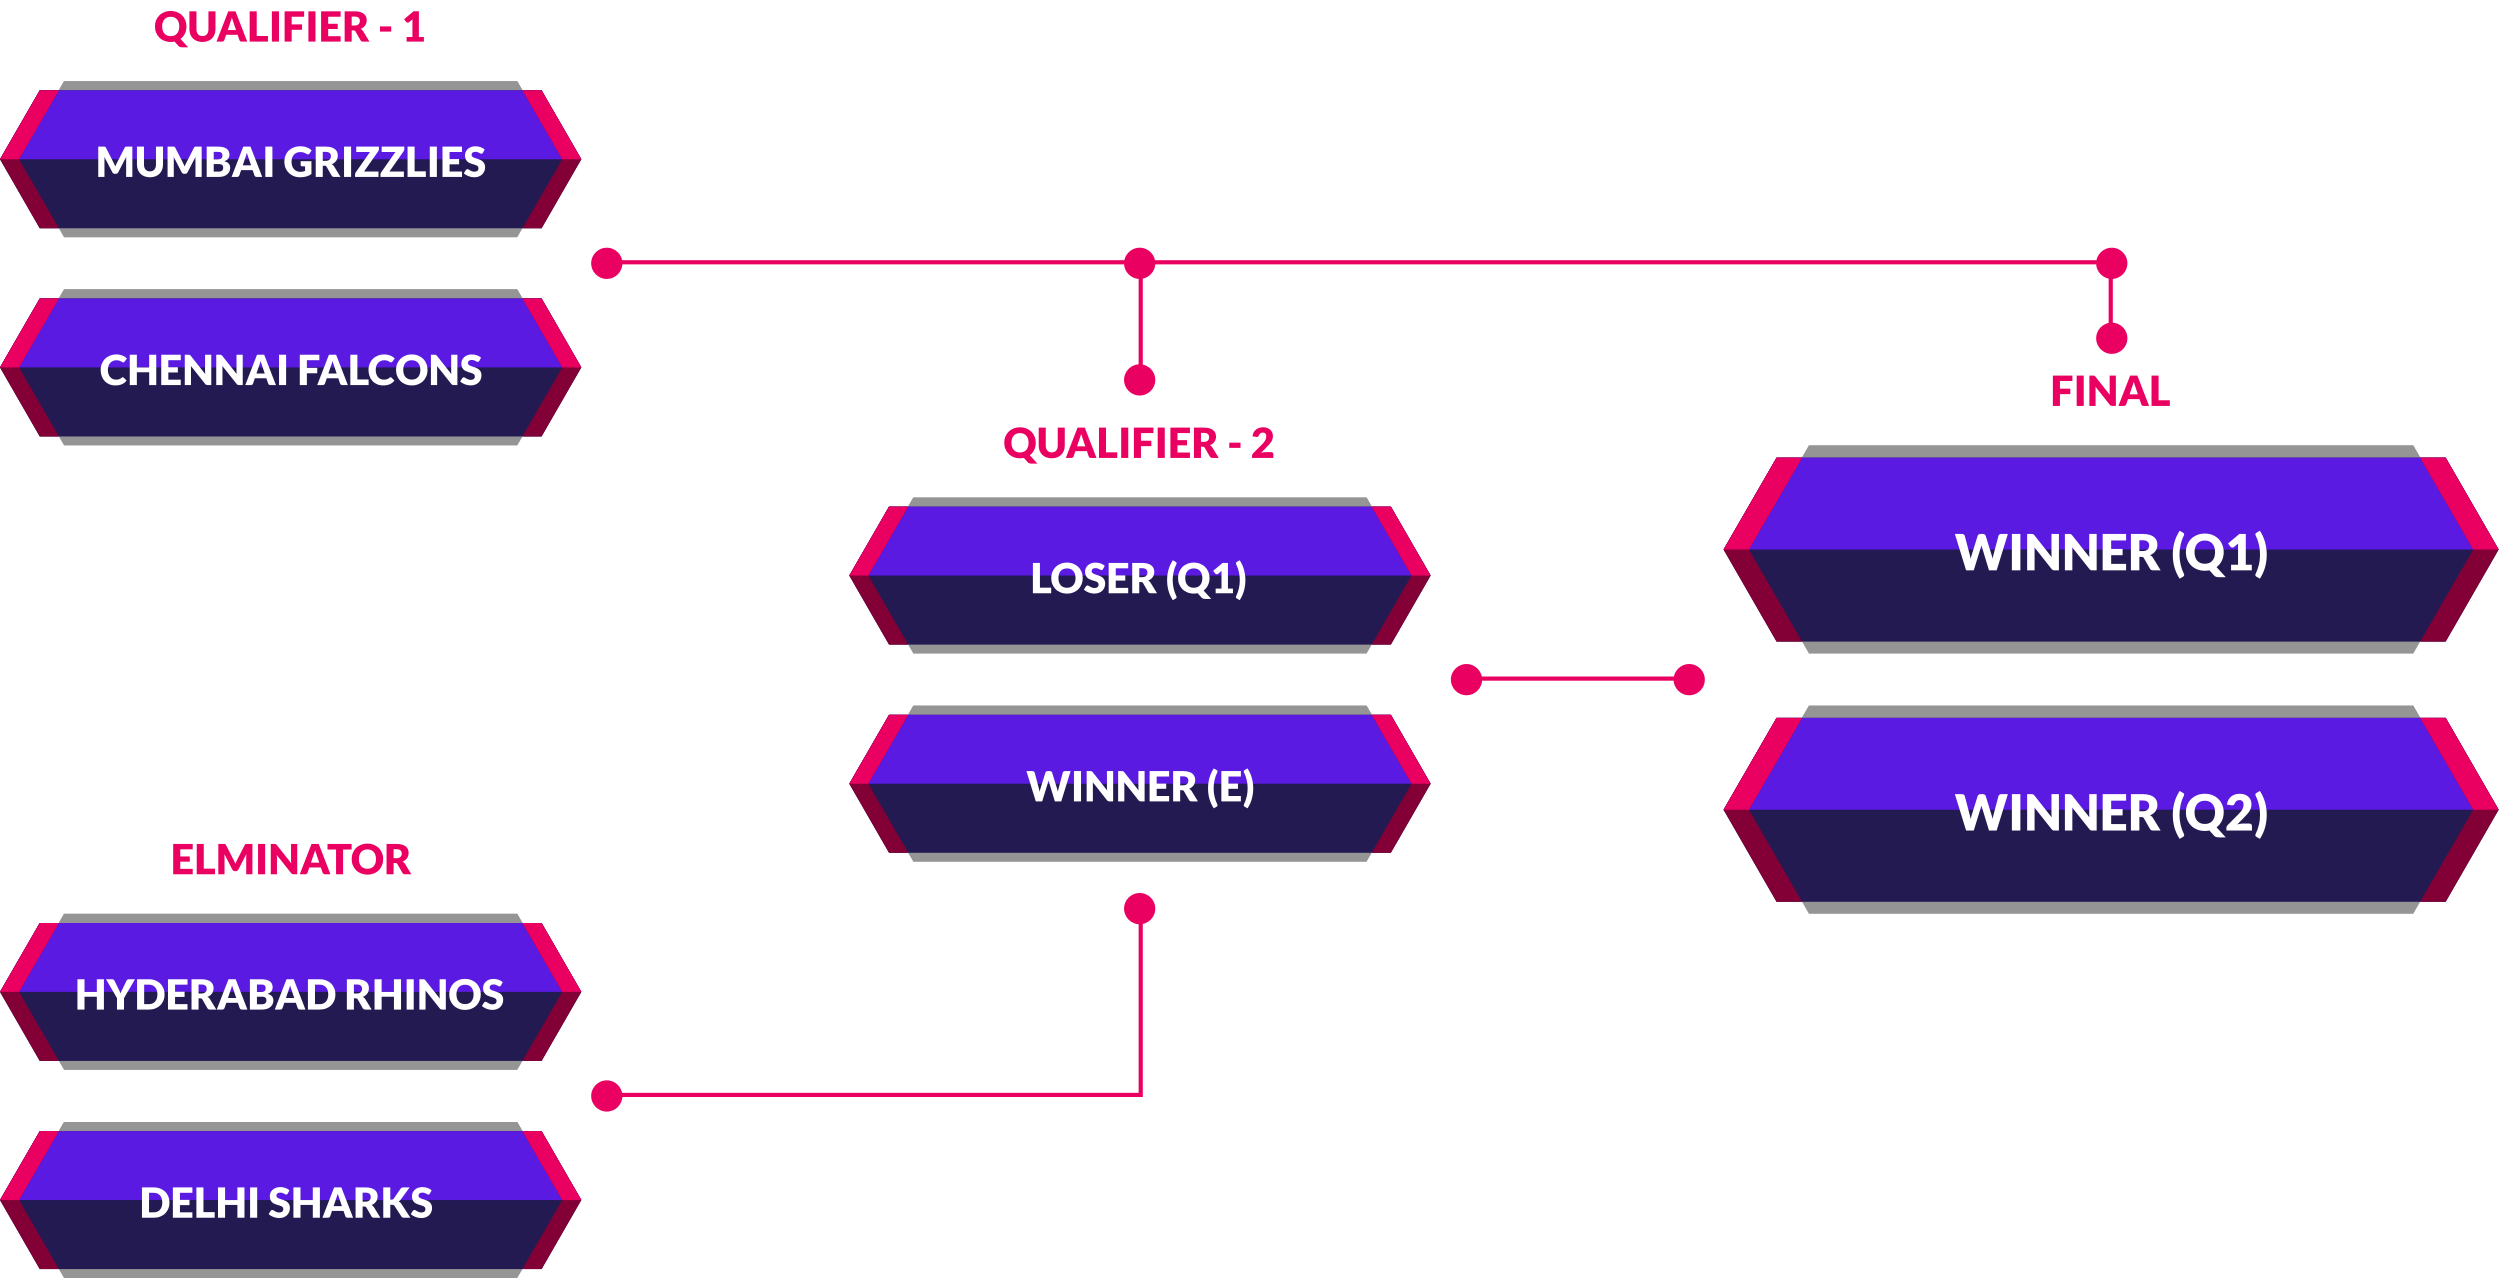 <svg width="1201" height="614" viewBox="0 0 1201 614" fill="none" xmlns="http://www.w3.org/2000/svg">
<path d="M291 526H548V436" stroke="#E90061" stroke-width="2"/>
<path d="M291 126L1014 126" stroke="#E90061" stroke-width="2"/>
<path d="M548 182L548 126" stroke="#E90061" stroke-width="2"/>
<path d="M1014 162L1014 126" stroke="#E90061" stroke-width="2"/>
<g filter="url(#filter0_d_2073_1010)">
<circle cx="291.5" cy="126.5" r="7.5" fill="#E90061"/>
</g>
<g filter="url(#filter1_d_2073_1010)">
<circle cx="547.5" cy="126.5" r="7.5" fill="#E90061"/>
</g>
<g filter="url(#filter2_d_2073_1010)">
<circle cx="547.5" cy="182.5" r="7.5" fill="#E90061"/>
</g>
<g filter="url(#filter3_d_2073_1010)">
<circle cx="1014.5" cy="162.5" r="7.5" fill="#E90061"/>
</g>
<g filter="url(#filter4_d_2073_1010)">
<circle cx="291.5" cy="526.5" r="7.5" fill="#E90061"/>
</g>
<g filter="url(#filter5_d_2073_1010)">
<circle cx="547.5" cy="436.5" r="7.5" fill="#E90061"/>
</g>
<path d="M707 326L811 326" stroke="#E90061" stroke-width="2"/>
<g filter="url(#filter6_d_2073_1010)">
<circle cx="704.5" cy="326.5" r="7.5" fill="#E90061"/>
</g>
<g filter="url(#filter7_d_2073_1010)">
<circle cx="811.5" cy="326.5" r="7.5" fill="#E90061"/>
</g>
<g filter="url(#filter8_d_2073_1010)">
<circle cx="1014.5" cy="126.5" r="7.5" fill="#E90061"/>
</g>
<path d="M248.489 439H30.769L9.135 476.5L30.769 514H248.489L270.124 476.5L248.489 439Z" fill="#959595"/>
<path d="M270.124 476.5H9.135L30.769 439H248.489L270.124 476.5Z" fill="#959595"/>
<path d="M260.165 443.396H19.093L0 476.5L19.093 509.673H260.165L279.258 476.5L260.165 443.396Z" fill="#231A51"/>
<path d="M279.258 476.5H0L19.093 443.396H260.165L279.258 476.5Z" fill="#5A1AE1"/>
<path d="M28.297 509.673L9.135 476.5L28.297 443.396H19.093L0 476.5L19.093 509.673H28.297Z" fill="#830037"/>
<path d="M28.297 443.396H19.093L0 476.5H9.135L28.297 443.396Z" fill="#E90061"/>
<path d="M250.961 509.673L270.123 476.5L250.961 443.396H260.164L279.258 476.5L260.164 509.673H250.961Z" fill="#830037"/>
<path d="M250.961 443.396H260.164L279.258 476.5H270.123L250.961 443.396Z" fill="#E90061"/>
<path d="M248.489 539H30.769L9.135 576.5L30.769 614H248.489L270.124 576.5L248.489 539Z" fill="#959595"/>
<path d="M270.124 576.5H9.135L30.769 539H248.489L270.124 576.5Z" fill="#959595"/>
<path d="M260.165 543.396H19.093L0 576.5L19.093 609.673H260.165L279.258 576.5L260.165 543.396Z" fill="#231A51"/>
<path d="M279.258 576.5H0L19.093 543.396H260.165L279.258 576.5Z" fill="#5A1AE1"/>
<path d="M28.297 609.673L9.135 576.5L28.297 543.396H19.093L0 576.5L19.093 609.673H28.297Z" fill="#830037"/>
<path d="M28.297 543.396H19.093L0 576.5H9.135L28.297 543.396Z" fill="#E90061"/>
<path d="M250.961 609.673L270.123 576.5L250.961 543.396H260.164L279.258 576.5L260.164 609.673H250.961Z" fill="#830037"/>
<path d="M250.961 543.396H260.164L279.258 576.5H270.123L250.961 543.396Z" fill="#E90061"/>
<path d="M81.42 577.71C81.42 578.763 81.237 579.737 80.87 580.63C80.51 581.517 80 582.287 79.34 582.94C78.68 583.587 77.883 584.093 76.95 584.46C76.023 584.82 74.993 585 73.86 585H68.2V570.43H73.86C74.993 570.43 76.023 570.613 76.95 570.98C77.883 571.347 78.68 571.853 79.34 572.5C80 573.147 80.51 573.917 80.87 574.81C81.237 575.697 81.42 576.663 81.42 577.71ZM77.96 577.71C77.96 576.99 77.867 576.34 77.68 575.76C77.493 575.18 77.223 574.69 76.87 574.29C76.523 573.883 76.097 573.573 75.59 573.36C75.083 573.14 74.507 573.03 73.86 573.03H71.6V582.4H73.86C74.507 582.4 75.083 582.293 75.59 582.08C76.097 581.86 76.523 581.55 76.87 581.15C77.223 580.743 77.493 580.25 77.68 579.67C77.867 579.09 77.96 578.437 77.96 577.71ZM92.424 570.43V573.03H86.444V576.43H91.024V578.93H86.444V582.4H92.424V585H83.044V570.43H92.424ZM97.732 582.3H103.132V585H94.352V570.43H97.732V582.3ZM117.443 585H114.043V578.84H108.123V585H104.723V570.43H108.123V576.52H114.043V570.43H117.443V585ZM123.541 585H120.141V570.43H123.541V585ZM138.234 573.39C138.134 573.55 138.027 573.67 137.914 573.75C137.807 573.83 137.667 573.87 137.494 573.87C137.341 573.87 137.174 573.823 136.994 573.73C136.821 573.63 136.621 573.52 136.394 573.4C136.174 573.28 135.921 573.173 135.634 573.08C135.347 572.98 135.021 572.93 134.654 572.93C134.021 572.93 133.547 573.067 133.234 573.34C132.927 573.607 132.774 573.97 132.774 574.43C132.774 574.723 132.867 574.967 133.054 575.16C133.241 575.353 133.484 575.52 133.784 575.66C134.091 575.8 134.437 575.93 134.824 576.05C135.217 576.163 135.617 576.293 136.024 576.44C136.431 576.58 136.827 576.747 137.214 576.94C137.607 577.133 137.954 577.38 138.254 577.68C138.561 577.98 138.807 578.347 138.994 578.78C139.181 579.207 139.274 579.723 139.274 580.33C139.274 581.003 139.157 581.633 138.924 582.22C138.691 582.807 138.351 583.32 137.904 583.76C137.464 584.193 136.917 584.537 136.264 584.79C135.617 585.037 134.881 585.16 134.054 585.16C133.601 585.16 133.137 585.113 132.664 585.02C132.197 584.927 131.744 584.797 131.304 584.63C130.864 584.457 130.451 584.253 130.064 584.02C129.677 583.787 129.341 583.527 129.054 583.24L130.054 581.66C130.127 581.54 130.231 581.443 130.364 581.37C130.497 581.297 130.641 581.26 130.794 581.26C130.994 581.26 131.194 581.323 131.394 581.45C131.601 581.577 131.831 581.717 132.084 581.87C132.344 582.023 132.641 582.163 132.974 582.29C133.307 582.417 133.701 582.48 134.154 582.48C134.767 582.48 135.244 582.347 135.584 582.08C135.924 581.807 136.094 581.377 136.094 580.79C136.094 580.45 136.001 580.173 135.814 579.96C135.627 579.747 135.381 579.57 135.074 579.43C134.774 579.29 134.431 579.167 134.044 579.06C133.657 578.953 133.261 578.837 132.854 578.71C132.447 578.577 132.051 578.417 131.664 578.23C131.277 578.037 130.931 577.787 130.624 577.48C130.324 577.167 130.081 576.78 129.894 576.32C129.707 575.853 129.614 575.28 129.614 574.6C129.614 574.053 129.724 573.52 129.944 573C130.164 572.48 130.487 572.017 130.914 571.61C131.341 571.203 131.864 570.88 132.484 570.64C133.104 570.393 133.814 570.27 134.614 570.27C135.061 570.27 135.494 570.307 135.914 570.38C136.341 570.447 136.744 570.55 137.124 570.69C137.504 570.823 137.857 570.987 138.184 571.18C138.517 571.367 138.814 571.58 139.074 571.82L138.234 573.39ZM153.674 585H150.274V578.84H144.354V585H140.954V570.43H144.354V576.52H150.274V570.43H153.674V585ZM169.631 585H167.011C166.718 585 166.474 584.933 166.281 584.8C166.094 584.66 165.964 584.483 165.891 584.27L165.031 581.73H159.491L158.631 584.27C158.564 584.457 158.434 584.627 158.241 584.78C158.048 584.927 157.811 585 157.531 585H154.891L160.531 570.43H163.991L169.631 585ZM160.271 579.43H164.251L162.911 575.44C162.824 575.187 162.721 574.89 162.601 574.55C162.488 574.203 162.374 573.83 162.261 573.43C162.154 573.837 162.044 574.213 161.931 574.56C161.818 574.907 161.711 575.207 161.611 575.46L160.271 579.43ZM174.197 579.61V585H170.817V570.43H175.557C176.611 570.43 177.507 570.54 178.247 570.76C178.994 570.973 179.601 571.273 180.067 571.66C180.541 572.047 180.884 572.503 181.097 573.03C181.311 573.557 181.417 574.13 181.417 574.75C181.417 575.223 181.354 575.67 181.227 576.09C181.101 576.51 180.911 576.9 180.657 577.26C180.411 577.613 180.104 577.93 179.737 578.21C179.377 578.49 178.961 578.72 178.487 578.9C178.714 579.013 178.924 579.153 179.117 579.32C179.317 579.487 179.491 579.69 179.637 579.93L182.737 585H179.677C179.111 585 178.704 584.787 178.457 584.36L176.037 580.13C175.931 579.943 175.804 579.81 175.657 579.73C175.517 579.65 175.317 579.61 175.057 579.61H174.197ZM174.197 577.28H175.557C176.017 577.28 176.407 577.223 176.727 577.11C177.054 576.99 177.321 576.827 177.527 576.62C177.734 576.413 177.884 576.173 177.977 575.9C178.071 575.62 178.117 575.32 178.117 575C178.117 574.36 177.907 573.86 177.487 573.5C177.074 573.14 176.431 572.96 175.557 572.96H174.197V577.28ZM187.498 576.33H188.038C188.538 576.33 188.898 576.173 189.118 575.86L192.398 571.1C192.578 570.84 192.781 570.663 193.008 570.57C193.241 570.477 193.525 570.43 193.858 570.43H196.798L192.478 576.32C192.325 576.533 192.165 576.71 191.998 576.85C191.831 576.99 191.661 577.107 191.488 577.2C191.741 577.293 191.971 577.423 192.178 577.59C192.391 577.75 192.585 577.967 192.758 578.24L197.158 585H194.138C193.945 585 193.778 584.987 193.638 584.96C193.505 584.933 193.388 584.893 193.288 584.84C193.188 584.787 193.101 584.723 193.028 584.65C192.955 584.57 192.885 584.48 192.818 584.38L189.518 579.31C189.398 579.123 189.245 578.993 189.058 578.92C188.878 578.84 188.631 578.8 188.318 578.8H187.498V585H184.118V570.43H187.498V576.33ZM206.515 573.39C206.415 573.55 206.309 573.67 206.195 573.75C206.089 573.83 205.949 573.87 205.775 573.87C205.622 573.87 205.455 573.823 205.275 573.73C205.102 573.63 204.902 573.52 204.675 573.4C204.455 573.28 204.202 573.173 203.915 573.08C203.629 572.98 203.302 572.93 202.935 572.93C202.302 572.93 201.829 573.067 201.515 573.34C201.209 573.607 201.055 573.97 201.055 574.43C201.055 574.723 201.149 574.967 201.335 575.16C201.522 575.353 201.765 575.52 202.065 575.66C202.372 575.8 202.719 575.93 203.105 576.05C203.499 576.163 203.899 576.293 204.305 576.44C204.712 576.58 205.109 576.747 205.495 576.94C205.889 577.133 206.235 577.38 206.535 577.68C206.842 577.98 207.089 578.347 207.275 578.78C207.462 579.207 207.555 579.723 207.555 580.33C207.555 581.003 207.439 581.633 207.205 582.22C206.972 582.807 206.632 583.32 206.185 583.76C205.745 584.193 205.199 584.537 204.545 584.79C203.899 585.037 203.162 585.16 202.335 585.16C201.882 585.16 201.419 585.113 200.945 585.02C200.479 584.927 200.025 584.797 199.585 584.63C199.145 584.457 198.732 584.253 198.345 584.02C197.959 583.787 197.622 583.527 197.335 583.24L198.335 581.66C198.409 581.54 198.512 581.443 198.645 581.37C198.779 581.297 198.922 581.26 199.075 581.26C199.275 581.26 199.475 581.323 199.675 581.45C199.882 581.577 200.112 581.717 200.365 581.87C200.625 582.023 200.922 582.163 201.255 582.29C201.589 582.417 201.982 582.48 202.435 582.48C203.049 582.48 203.525 582.347 203.865 582.08C204.205 581.807 204.375 581.377 204.375 580.79C204.375 580.45 204.282 580.173 204.095 579.96C203.909 579.747 203.662 579.57 203.355 579.43C203.055 579.29 202.712 579.167 202.325 579.06C201.939 578.953 201.542 578.837 201.135 578.71C200.729 578.577 200.332 578.417 199.945 578.23C199.559 578.037 199.212 577.787 198.905 577.48C198.605 577.167 198.362 576.78 198.175 576.32C197.989 575.853 197.895 575.28 197.895 574.6C197.895 574.053 198.005 573.52 198.225 573C198.445 572.48 198.769 572.017 199.195 571.61C199.622 571.203 200.145 570.88 200.765 570.64C201.385 570.393 202.095 570.27 202.895 570.27C203.342 570.27 203.775 570.307 204.195 570.38C204.622 570.447 205.025 570.55 205.405 570.69C205.785 570.823 206.139 570.987 206.465 571.18C206.799 571.367 207.095 571.58 207.355 571.82L206.515 573.39Z" fill="white"/>
<path d="M248.489 39H30.769L9.135 76.5L30.769 114H248.489L270.124 76.5L248.489 39Z" fill="#959595"/>
<path d="M270.124 76.5H9.135L30.769 39H248.489L270.124 76.5Z" fill="#959595"/>
<path d="M260.165 43.395H19.093L0 76.5L19.093 109.673H260.165L279.258 76.5L260.165 43.395Z" fill="#231A51"/>
<path d="M279.258 76.5H0L19.093 43.395H260.165L279.258 76.5Z" fill="#5A1AE1"/>
<path d="M28.297 109.673L9.135 76.5L28.297 43.395H19.093L0 76.5L19.093 109.673H28.297Z" fill="#830037"/>
<path d="M28.297 43.395H19.093L0 76.5H9.135L28.297 43.395Z" fill="#E90061"/>
<path d="M250.961 109.673L270.123 76.5L250.961 43.395H260.164L279.258 76.5L260.164 109.673H250.961Z" fill="#830037"/>
<path d="M250.961 43.395H260.164L279.258 76.5H270.123L250.961 43.395Z" fill="#E90061"/>
<path d="M248.489 139H30.769L9.135 176.5L30.769 214H248.489L270.124 176.5L248.489 139Z" fill="#959595"/>
<path d="M270.124 176.5H9.135L30.769 139H248.489L270.124 176.5Z" fill="#959595"/>
<path d="M260.165 143.396H19.093L0 176.5L19.093 209.673H260.165L279.258 176.5L260.165 143.396Z" fill="#231A51"/>
<path d="M279.258 176.5H0L19.093 143.396H260.165L279.258 176.5Z" fill="#5A1AE1"/>
<path d="M28.297 209.673L9.135 176.5L28.297 143.396H19.093L0 176.5L19.093 209.673H28.297Z" fill="#830037"/>
<path d="M28.297 143.396H19.093L0 176.5H9.135L28.297 143.396Z" fill="#E90061"/>
<path d="M250.961 209.673L270.123 176.5L250.961 143.396H260.164L279.258 176.5L260.164 209.673H250.961Z" fill="#830037"/>
<path d="M250.961 143.396H260.164L279.258 176.5H270.123L250.961 143.396Z" fill="#E90061"/>
<path d="M49.92 485H46.52V478.84H40.6V485H37.2V470.43H40.6V476.52H46.52V470.43H49.92V485ZM59.577 479.46V485H56.197V479.46L50.917 470.43H53.897C54.191 470.43 54.424 470.5 54.597 470.64C54.77 470.773 54.91 470.947 55.017 471.16L57.077 475.4C57.244 475.74 57.397 476.053 57.537 476.34C57.677 476.627 57.8 476.91 57.907 477.19C58.007 476.903 58.127 476.617 58.267 476.33C58.407 476.043 58.557 475.733 58.717 475.4L60.757 471.16C60.797 471.073 60.85 470.987 60.917 470.9C60.99 470.813 61.071 470.737 61.157 470.67C61.251 470.597 61.354 470.54 61.467 470.5C61.587 470.453 61.717 470.43 61.857 470.43H64.857L59.577 479.46ZM79.072 477.71C79.072 478.763 78.889 479.737 78.522 480.63C78.162 481.517 77.652 482.287 76.992 482.94C76.332 483.587 75.536 484.093 74.602 484.46C73.676 484.82 72.646 485 71.512 485H65.852V470.43H71.512C72.646 470.43 73.676 470.613 74.602 470.98C75.536 471.347 76.332 471.853 76.992 472.5C77.652 473.147 78.162 473.917 78.522 474.81C78.889 475.697 79.072 476.663 79.072 477.71ZM75.612 477.71C75.612 476.99 75.519 476.34 75.332 475.76C75.146 475.18 74.876 474.69 74.522 474.29C74.176 473.883 73.749 473.573 73.242 473.36C72.736 473.14 72.159 473.03 71.512 473.03H69.252V482.4H71.512C72.159 482.4 72.736 482.293 73.242 482.08C73.749 481.86 74.176 481.55 74.522 481.15C74.876 480.743 75.146 480.25 75.332 479.67C75.519 479.09 75.612 478.437 75.612 477.71ZM90.076 470.43V473.03H84.096V476.43H88.676V478.93H84.096V482.4H90.076V485H80.696V470.43H90.076ZM95.385 479.61V485H92.005V470.43H96.745C97.798 470.43 98.695 470.54 99.435 470.76C100.181 470.973 100.788 471.273 101.255 471.66C101.728 472.047 102.071 472.503 102.285 473.03C102.498 473.557 102.605 474.13 102.605 474.75C102.605 475.223 102.541 475.67 102.415 476.09C102.288 476.51 102.098 476.9 101.845 477.26C101.598 477.613 101.291 477.93 100.925 478.21C100.565 478.49 100.148 478.72 99.675 478.9C99.901 479.013 100.111 479.153 100.305 479.32C100.505 479.487 100.678 479.69 100.825 479.93L103.925 485H100.865C100.298 485 99.891 484.787 99.645 484.36L97.225 480.13C97.118 479.943 96.991 479.81 96.845 479.73C96.705 479.65 96.505 479.61 96.245 479.61H95.385ZM95.385 477.28H96.745C97.205 477.28 97.595 477.223 97.915 477.11C98.241 476.99 98.508 476.827 98.715 476.62C98.921 476.413 99.071 476.173 99.165 475.9C99.258 475.62 99.305 475.32 99.305 475C99.305 474.36 99.095 473.86 98.675 473.5C98.261 473.14 97.618 472.96 96.745 472.96H95.385V477.28ZM118.865 485H116.245C115.952 485 115.709 484.933 115.515 484.8C115.329 484.66 115.199 484.483 115.125 484.27L114.265 481.73H108.725L107.865 484.27C107.799 484.457 107.669 484.627 107.475 484.78C107.282 484.927 107.045 485 106.765 485H104.125L109.765 470.43H113.225L118.865 485ZM109.505 479.43H113.485L112.145 475.44C112.059 475.187 111.955 474.89 111.835 474.55C111.722 474.203 111.609 473.83 111.495 473.43C111.389 473.837 111.279 474.213 111.165 474.56C111.052 474.907 110.945 475.207 110.845 475.46L109.505 479.43ZM120.052 485V470.43H125.412C126.418 470.43 127.275 470.523 127.982 470.71C128.688 470.897 129.265 471.16 129.712 471.5C130.158 471.84 130.482 472.253 130.682 472.74C130.888 473.227 130.992 473.77 130.992 474.37C130.992 474.697 130.945 475.013 130.852 475.32C130.758 475.62 130.612 475.903 130.412 476.17C130.212 476.437 129.955 476.68 129.642 476.9C129.328 477.113 128.952 477.3 128.512 477.46C129.472 477.693 130.182 478.073 130.642 478.6C131.102 479.12 131.332 479.79 131.332 480.61C131.332 481.23 131.212 481.807 130.972 482.34C130.732 482.873 130.378 483.34 129.912 483.74C129.452 484.133 128.882 484.443 128.202 484.67C127.522 484.89 126.745 485 125.872 485H120.052ZM123.432 478.82V482.45H125.812C126.258 482.45 126.622 482.393 126.902 482.28C127.188 482.167 127.412 482.02 127.572 481.84C127.732 481.66 127.842 481.457 127.902 481.23C127.962 481.003 127.992 480.773 127.992 480.54C127.992 480.273 127.955 480.033 127.882 479.82C127.815 479.607 127.695 479.427 127.522 479.28C127.355 479.133 127.132 479.02 126.852 478.94C126.572 478.86 126.218 478.82 125.792 478.82H123.432ZM123.432 476.56H125.192C125.565 476.56 125.902 476.533 126.202 476.48C126.502 476.427 126.755 476.333 126.962 476.2C127.175 476.067 127.335 475.883 127.442 475.65C127.555 475.417 127.612 475.123 127.612 474.77C127.612 474.423 127.568 474.137 127.482 473.91C127.395 473.677 127.262 473.49 127.082 473.35C126.902 473.21 126.672 473.11 126.392 473.05C126.118 472.99 125.792 472.96 125.412 472.96H123.432V476.56ZM146.737 485H144.117C143.823 485 143.58 484.933 143.387 484.8C143.2 484.66 143.07 484.483 142.997 484.27L142.137 481.73H136.597L135.737 484.27C135.67 484.457 135.54 484.627 135.347 484.78C135.153 484.927 134.917 485 134.637 485H131.997L137.637 470.43H141.097L146.737 485ZM137.377 479.43H141.357L140.017 475.44C139.93 475.187 139.827 474.89 139.707 474.55C139.593 474.203 139.48 473.83 139.367 473.43C139.26 473.837 139.15 474.213 139.037 474.56C138.923 474.907 138.817 475.207 138.717 475.46L137.377 479.43ZM161.143 477.71C161.143 478.763 160.959 479.737 160.593 480.63C160.233 481.517 159.723 482.287 159.063 482.94C158.403 483.587 157.606 484.093 156.673 484.46C155.746 484.82 154.716 485 153.583 485H147.923V470.43H153.583C154.716 470.43 155.746 470.613 156.673 470.98C157.606 471.347 158.403 471.853 159.063 472.5C159.723 473.147 160.233 473.917 160.593 474.81C160.959 475.697 161.143 476.663 161.143 477.71ZM157.683 477.71C157.683 476.99 157.589 476.34 157.403 475.76C157.216 475.18 156.946 474.69 156.593 474.29C156.246 473.883 155.819 473.573 155.313 473.36C154.806 473.14 154.229 473.03 153.583 473.03H151.323V482.4H153.583C154.229 482.4 154.806 482.293 155.313 482.08C155.819 481.86 156.246 481.55 156.593 481.15C156.946 480.743 157.216 480.25 157.403 479.67C157.589 479.09 157.683 478.437 157.683 477.71ZM170.014 479.61V485H166.634V470.43H171.374C172.427 470.43 173.324 470.54 174.064 470.76C174.81 470.973 175.417 471.273 175.884 471.66C176.357 472.047 176.7 472.503 176.914 473.03C177.127 473.557 177.234 474.13 177.234 474.75C177.234 475.223 177.17 475.67 177.044 476.09C176.917 476.51 176.727 476.9 176.474 477.26C176.227 477.613 175.92 477.93 175.554 478.21C175.194 478.49 174.777 478.72 174.304 478.9C174.53 479.013 174.74 479.153 174.934 479.32C175.134 479.487 175.307 479.69 175.454 479.93L178.554 485H175.494C174.927 485 174.52 484.787 174.274 484.36L171.854 480.13C171.747 479.943 171.62 479.81 171.474 479.73C171.334 479.65 171.134 479.61 170.874 479.61H170.014ZM170.014 477.28H171.374C171.834 477.28 172.224 477.223 172.544 477.11C172.87 476.99 173.137 476.827 173.344 476.62C173.55 476.413 173.7 476.173 173.794 475.9C173.887 475.62 173.934 475.32 173.934 475C173.934 474.36 173.724 473.86 173.304 473.5C172.89 473.14 172.247 472.96 171.374 472.96H170.014V477.28ZM192.654 485H189.254V478.84H183.334V485H179.934V470.43H183.334V476.52H189.254V470.43H192.654V485ZM198.752 485H195.352V470.43H198.752V485ZM203.238 470.43C203.384 470.43 203.508 470.437 203.608 470.45C203.708 470.463 203.798 470.49 203.878 470.53C203.958 470.563 204.034 470.613 204.108 470.68C204.181 470.747 204.264 470.837 204.358 470.95L211.278 479.7C211.251 479.42 211.231 479.15 211.218 478.89C211.204 478.623 211.198 478.373 211.198 478.14V470.43H214.178V485H212.418C212.158 485 211.938 484.96 211.758 484.88C211.578 484.8 211.404 484.653 211.238 484.44L204.368 475.76C204.388 476.013 204.404 476.263 204.418 476.51C204.431 476.75 204.438 476.977 204.438 477.19V485H201.458V470.43H203.238ZM230.955 477.71C230.955 478.763 230.772 479.743 230.405 480.65C230.045 481.557 229.535 482.347 228.875 483.02C228.215 483.687 227.418 484.21 226.485 484.59C225.558 484.97 224.528 485.16 223.395 485.16C222.262 485.16 221.228 484.97 220.295 484.59C219.362 484.21 218.562 483.687 217.895 483.02C217.235 482.347 216.722 481.557 216.355 480.65C215.995 479.743 215.815 478.763 215.815 477.71C215.815 476.657 215.995 475.677 216.355 474.77C216.722 473.863 217.235 473.077 217.895 472.41C218.562 471.743 219.362 471.22 220.295 470.84C221.228 470.46 222.262 470.27 223.395 470.27C224.528 470.27 225.558 470.463 226.485 470.85C227.418 471.23 228.215 471.753 228.875 472.42C229.535 473.087 230.045 473.873 230.405 474.78C230.772 475.687 230.955 476.663 230.955 477.71ZM227.495 477.71C227.495 476.99 227.402 476.343 227.215 475.77C227.028 475.19 226.758 474.7 226.405 474.3C226.058 473.9 225.632 473.593 225.125 473.38C224.618 473.167 224.042 473.06 223.395 473.06C222.742 473.06 222.158 473.167 221.645 473.38C221.138 473.593 220.708 473.9 220.355 474.3C220.008 474.7 219.742 475.19 219.555 475.77C219.368 476.343 219.275 476.99 219.275 477.71C219.275 478.437 219.368 479.09 219.555 479.67C219.742 480.243 220.008 480.73 220.355 481.13C220.708 481.53 221.138 481.837 221.645 482.05C222.158 482.257 222.742 482.36 223.395 482.36C224.042 482.36 224.618 482.257 225.125 482.05C225.632 481.837 226.058 481.53 226.405 481.13C226.758 480.73 227.028 480.243 227.215 479.67C227.402 479.09 227.495 478.437 227.495 477.71ZM240.691 473.39C240.591 473.55 240.484 473.67 240.371 473.75C240.264 473.83 240.124 473.87 239.951 473.87C239.798 473.87 239.631 473.823 239.451 473.73C239.278 473.63 239.078 473.52 238.851 473.4C238.631 473.28 238.378 473.173 238.091 473.08C237.804 472.98 237.478 472.93 237.111 472.93C236.478 472.93 236.004 473.067 235.691 473.34C235.384 473.607 235.231 473.97 235.231 474.43C235.231 474.723 235.324 474.967 235.511 475.16C235.698 475.353 235.941 475.52 236.241 475.66C236.548 475.8 236.894 475.93 237.281 476.05C237.674 476.163 238.074 476.293 238.481 476.44C238.888 476.58 239.284 476.747 239.671 476.94C240.064 477.133 240.411 477.38 240.711 477.68C241.018 477.98 241.264 478.347 241.451 478.78C241.638 479.207 241.731 479.723 241.731 480.33C241.731 481.003 241.614 481.633 241.381 482.22C241.148 482.807 240.808 483.32 240.361 483.76C239.921 484.193 239.374 484.537 238.721 484.79C238.074 485.037 237.338 485.16 236.511 485.16C236.058 485.16 235.594 485.113 235.121 485.02C234.654 484.927 234.201 484.797 233.761 484.63C233.321 484.457 232.908 484.253 232.521 484.02C232.134 483.787 231.798 483.527 231.511 483.24L232.511 481.66C232.584 481.54 232.688 481.443 232.821 481.37C232.954 481.297 233.098 481.26 233.251 481.26C233.451 481.26 233.651 481.323 233.851 481.45C234.058 481.577 234.288 481.717 234.541 481.87C234.801 482.023 235.098 482.163 235.431 482.29C235.764 482.417 236.158 482.48 236.611 482.48C237.224 482.48 237.701 482.347 238.041 482.08C238.381 481.807 238.551 481.377 238.551 480.79C238.551 480.45 238.458 480.173 238.271 479.96C238.084 479.747 237.838 479.57 237.531 479.43C237.231 479.29 236.888 479.167 236.501 479.06C236.114 478.953 235.718 478.837 235.311 478.71C234.904 478.577 234.508 478.417 234.121 478.23C233.734 478.037 233.388 477.787 233.081 477.48C232.781 477.167 232.538 476.78 232.351 476.32C232.164 475.853 232.071 475.28 232.071 474.6C232.071 474.053 232.181 473.52 232.401 473C232.621 472.48 232.944 472.017 233.371 471.61C233.798 471.203 234.321 470.88 234.941 470.64C235.561 470.393 236.271 470.27 237.071 470.27C237.518 470.27 237.951 470.307 238.371 470.38C238.798 470.447 239.201 470.55 239.581 470.69C239.961 470.823 240.314 470.987 240.641 471.18C240.974 471.367 241.271 471.58 241.531 471.82L240.691 473.39Z" fill="white"/>
<path d="M1159.32 214H869.026L840.18 264L869.026 314H1159.32L1188.17 264L1159.32 214Z" fill="#959595"/>
<path d="M1188.17 264H840.18L869.026 214H1159.32L1188.17 264Z" fill="#959595"/>
<path d="M1174.89 219.861H853.458L828 264L853.458 308.231H1174.89L1200.34 264L1174.89 219.861Z" fill="#231A51"/>
<path d="M1200.34 264H828L853.458 219.861H1174.89L1200.34 264Z" fill="#5A1AE1"/>
<path d="M865.729 308.231L840.179 264L865.729 219.861H853.458L828 264L853.458 308.231H865.729Z" fill="#830037"/>
<path d="M865.729 219.861H853.458L828 264H840.179L865.729 219.861Z" fill="#E90061"/>
<path d="M1162.62 308.231L1188.16 264L1162.62 219.861H1174.89L1200.34 264L1174.89 308.231H1162.62Z" fill="#830037"/>
<path d="M1162.62 219.861H1174.89L1200.34 264H1188.16L1162.62 219.861Z" fill="#E90061"/>
<path d="M939.12 256.516H942.528C942.88 256.516 943.172 256.596 943.404 256.756C943.644 256.916 943.8 257.128 943.872 257.392L946.272 266.512C946.352 266.808 946.432 267.124 946.512 267.46C946.592 267.796 946.652 268.148 946.692 268.516C946.772 268.14 946.86 267.788 946.956 267.46C947.052 267.124 947.144 266.808 947.232 266.512L950.064 257.392C950.136 257.168 950.288 256.968 950.52 256.792C950.76 256.608 951.048 256.516 951.384 256.516H952.584C952.936 256.516 953.224 256.596 953.448 256.756C953.68 256.908 953.84 257.12 953.928 257.392L956.736 266.512C956.824 266.792 956.916 267.092 957.012 267.412C957.108 267.724 957.192 268.06 957.264 268.42C957.328 268.068 957.392 267.732 957.456 267.412C957.528 267.092 957.6 266.792 957.672 266.512L960.072 257.392C960.136 257.16 960.288 256.956 960.528 256.78C960.768 256.604 961.056 256.516 961.392 256.516H964.584L959.184 274H955.512L952.224 263.164C952.168 262.996 952.108 262.812 952.044 262.612C951.988 262.412 951.932 262.2 951.876 261.976C951.82 262.2 951.76 262.412 951.696 262.612C951.64 262.812 951.584 262.996 951.528 263.164L948.192 274H944.52L939.12 256.516ZM970.591 274H966.511V256.516H970.591V274ZM975.974 256.516C976.15 256.516 976.298 256.524 976.418 256.54C976.538 256.556 976.646 256.588 976.742 256.636C976.838 256.676 976.93 256.736 977.018 256.816C977.106 256.896 977.206 257.004 977.318 257.14L985.622 267.64C985.59 267.304 985.566 266.98 985.55 266.668C985.534 266.348 985.526 266.048 985.526 265.768V256.516H989.102V274H986.99C986.678 274 986.414 273.952 986.198 273.856C985.982 273.76 985.774 273.584 985.574 273.328L977.33 262.912C977.354 263.216 977.374 263.516 977.39 263.812C977.406 264.1 977.414 264.372 977.414 264.628V274H973.838V256.516H975.974ZM994.115 256.516C994.291 256.516 994.439 256.524 994.559 256.54C994.679 256.556 994.787 256.588 994.883 256.636C994.979 256.676 995.071 256.736 995.159 256.816C995.247 256.896 995.347 257.004 995.459 257.14L1003.76 267.64C1003.73 267.304 1003.71 266.98 1003.69 266.668C1003.68 266.348 1003.67 266.048 1003.67 265.768V256.516H1007.24V274H1005.13C1004.82 274 1004.56 273.952 1004.34 273.856C1004.12 273.76 1003.92 273.584 1003.72 273.328L995.471 262.912C995.495 263.216 995.515 263.516 995.531 263.812C995.547 264.1 995.555 264.372 995.555 264.628V274H991.979V256.516H994.115ZM1021.38 256.516V259.636H1014.2V263.716H1019.7V266.716H1014.2V270.88H1021.38V274H1010.12V256.516H1021.38ZM1027.75 267.532V274H1023.69V256.516H1029.38C1030.64 256.516 1031.72 256.648 1032.61 256.912C1033.5 257.168 1034.23 257.528 1034.79 257.992C1035.36 258.456 1035.77 259.004 1036.03 259.636C1036.28 260.268 1036.41 260.956 1036.41 261.7C1036.41 262.268 1036.33 262.804 1036.18 263.308C1036.03 263.812 1035.8 264.28 1035.5 264.712C1035.2 265.136 1034.83 265.516 1034.39 265.852C1033.96 266.188 1033.46 266.464 1032.89 266.68C1033.17 266.816 1033.42 266.984 1033.65 267.184C1033.89 267.384 1034.1 267.628 1034.27 267.916L1037.99 274H1034.32C1033.64 274 1033.15 273.744 1032.86 273.232L1029.95 268.156C1029.83 267.932 1029.67 267.772 1029.5 267.676C1029.33 267.58 1029.09 267.532 1028.78 267.532H1027.75ZM1027.75 264.736H1029.38C1029.93 264.736 1030.4 264.668 1030.78 264.532C1031.17 264.388 1031.49 264.192 1031.74 263.944C1031.99 263.696 1032.17 263.408 1032.28 263.08C1032.39 262.744 1032.45 262.384 1032.45 262C1032.45 261.232 1032.2 260.632 1031.69 260.2C1031.2 259.768 1030.43 259.552 1029.38 259.552H1027.75V264.736ZM1047.03 266.488C1047.03 267.28 1047.07 268.076 1047.16 268.876C1047.26 269.676 1047.39 270.464 1047.57 271.24C1047.75 272.016 1047.97 272.772 1048.23 273.508C1048.49 274.244 1048.79 274.948 1049.12 275.62C1049.23 275.852 1049.28 276.064 1049.28 276.256C1049.28 276.448 1049.23 276.604 1049.13 276.724C1049.02 276.844 1048.9 276.948 1048.76 277.036L1047.1 277.996C1046.52 277.1 1046.02 276.188 1045.6 275.26C1045.18 274.332 1044.84 273.392 1044.58 272.44C1044.32 271.48 1044.12 270.504 1043.99 269.512C1043.87 268.52 1043.81 267.512 1043.81 266.488C1043.81 265.464 1043.87 264.456 1043.99 263.464C1044.12 262.472 1044.32 261.5 1044.58 260.548C1044.84 259.588 1045.18 258.644 1045.6 257.716C1046.02 256.788 1046.52 255.872 1047.1 254.968L1048.76 255.928C1048.89 256.016 1049.01 256.12 1049.12 256.24C1049.22 256.36 1049.27 256.512 1049.27 256.696C1049.27 256.784 1049.26 256.88 1049.22 256.984C1049.2 257.088 1049.16 257.204 1049.09 257.332C1048.76 257.996 1048.46 258.7 1048.2 259.444C1047.95 260.18 1047.73 260.94 1047.56 261.724C1047.38 262.5 1047.25 263.292 1047.16 264.1C1047.07 264.9 1047.03 265.696 1047.03 266.488ZM1068.27 265.252C1068.27 266.004 1068.19 266.728 1068.03 267.424C1067.88 268.112 1067.66 268.76 1067.36 269.368C1067.07 269.976 1066.71 270.54 1066.28 271.06C1065.86 271.58 1065.37 272.04 1064.83 272.44L1069.26 277.276H1065.92C1065.44 277.276 1065.01 277.216 1064.61 277.096C1064.22 276.984 1063.87 276.752 1063.57 276.4L1061.4 273.964C1061.05 274.036 1060.69 274.092 1060.32 274.132C1059.96 274.172 1059.59 274.192 1059.2 274.192C1057.84 274.192 1056.6 273.964 1055.48 273.508C1054.36 273.052 1053.4 272.424 1052.6 271.624C1051.81 270.816 1051.19 269.868 1050.75 268.78C1050.32 267.692 1050.11 266.516 1050.11 265.252C1050.11 263.988 1050.32 262.812 1050.75 261.724C1051.19 260.636 1051.81 259.692 1052.6 258.892C1053.4 258.092 1054.36 257.464 1055.48 257.008C1056.6 256.552 1057.84 256.324 1059.2 256.324C1060.56 256.324 1061.8 256.556 1062.91 257.02C1064.03 257.476 1064.99 258.104 1065.78 258.904C1066.57 259.704 1067.18 260.648 1067.61 261.736C1068.05 262.824 1068.27 263.996 1068.27 265.252ZM1064.12 265.252C1064.12 264.388 1064.01 263.612 1063.79 262.924C1063.56 262.228 1063.24 261.64 1062.81 261.16C1062.4 260.68 1061.89 260.312 1061.28 260.056C1060.67 259.8 1059.98 259.672 1059.2 259.672C1058.42 259.672 1057.72 259.8 1057.1 260.056C1056.49 260.312 1055.98 260.68 1055.55 261.16C1055.14 261.64 1054.82 262.228 1054.59 262.924C1054.37 263.612 1054.26 264.388 1054.26 265.252C1054.26 266.124 1054.37 266.908 1054.59 267.604C1054.82 268.292 1055.14 268.876 1055.55 269.356C1055.98 269.836 1056.49 270.204 1057.1 270.46C1057.72 270.708 1058.42 270.832 1059.2 270.832C1059.98 270.832 1060.67 270.708 1061.28 270.46C1061.89 270.204 1062.4 269.836 1062.81 269.356C1063.24 268.876 1063.56 268.292 1063.79 267.604C1064.01 266.908 1064.12 266.124 1064.12 265.252ZM1071.8 271.312H1075.16V262.492C1075.16 262.06 1075.17 261.608 1075.19 261.136L1073.21 262.78C1073.09 262.884 1072.96 262.96 1072.83 263.008C1072.7 263.048 1072.58 263.068 1072.46 263.068C1072.25 263.068 1072.06 263.024 1071.89 262.936C1071.73 262.84 1071.61 262.74 1071.53 262.636L1070.36 261.076L1075.81 256.504H1078.88V271.312H1081.76V274H1071.8V271.312ZM1085.72 266.488C1085.72 265.696 1085.68 264.9 1085.59 264.1C1085.5 263.292 1085.37 262.5 1085.19 261.724C1085.02 260.94 1084.8 260.18 1084.54 259.444C1084.29 258.7 1083.99 257.996 1083.66 257.332C1083.59 257.204 1083.54 257.088 1083.51 256.984C1083.49 256.88 1083.48 256.784 1083.48 256.696C1083.48 256.512 1083.53 256.36 1083.63 256.24C1083.74 256.12 1083.86 256.016 1083.99 255.928L1085.65 254.968C1086.81 256.776 1087.64 258.636 1088.16 260.548C1088.68 262.46 1088.94 264.44 1088.94 266.488C1088.94 268.544 1088.68 270.528 1088.16 272.44C1087.64 274.344 1086.81 276.196 1085.65 277.996L1083.99 277.036C1083.85 276.948 1083.72 276.844 1083.62 276.724C1083.52 276.604 1083.46 276.448 1083.46 276.256C1083.46 276.064 1083.52 275.852 1083.63 275.62C1083.96 274.948 1084.25 274.244 1084.51 273.508C1084.77 272.772 1084.99 272.016 1085.17 271.24C1085.35 270.464 1085.49 269.676 1085.58 268.876C1085.67 268.076 1085.72 267.28 1085.72 266.488Z" fill="white"/>
<path d="M1159.32 339H869.026L840.18 389L869.026 439H1159.32L1188.17 389L1159.32 339Z" fill="#959595"/>
<path d="M1188.17 389H840.18L869.026 339H1159.32L1188.17 389Z" fill="#959595"/>
<path d="M1174.89 344.861H853.458L828 389L853.458 433.231H1174.89L1200.34 389L1174.89 344.861Z" fill="#231A51"/>
<path d="M1200.34 389H828L853.458 344.861H1174.89L1200.34 389Z" fill="#5A1AE1"/>
<path d="M865.729 433.231L840.179 389L865.729 344.861H853.458L828 389L853.458 433.231H865.729Z" fill="#830037"/>
<path d="M865.729 344.861H853.458L828 389H840.179L865.729 344.861Z" fill="#E90061"/>
<path d="M1162.62 433.231L1188.16 389L1162.62 344.861H1174.89L1200.34 389L1174.89 433.231H1162.62Z" fill="#830037"/>
<path d="M1162.62 344.861H1174.89L1200.34 389H1188.16L1162.62 344.861Z" fill="#E90061"/>
<path d="M939.12 381.516H942.528C942.88 381.516 943.172 381.596 943.404 381.756C943.644 381.916 943.8 382.128 943.872 382.392L946.272 391.512C946.352 391.808 946.432 392.124 946.512 392.46C946.592 392.796 946.652 393.148 946.692 393.516C946.772 393.14 946.86 392.788 946.956 392.46C947.052 392.124 947.144 391.808 947.232 391.512L950.064 382.392C950.136 382.168 950.288 381.968 950.52 381.792C950.76 381.608 951.048 381.516 951.384 381.516H952.584C952.936 381.516 953.224 381.596 953.448 381.756C953.68 381.908 953.84 382.12 953.928 382.392L956.736 391.512C956.824 391.792 956.916 392.092 957.012 392.412C957.108 392.724 957.192 393.06 957.264 393.42C957.328 393.068 957.392 392.732 957.456 392.412C957.528 392.092 957.6 391.792 957.672 391.512L960.072 382.392C960.136 382.16 960.288 381.956 960.528 381.78C960.768 381.604 961.056 381.516 961.392 381.516H964.584L959.184 399H955.512L952.224 388.164C952.168 387.996 952.108 387.812 952.044 387.612C951.988 387.412 951.932 387.2 951.876 386.976C951.82 387.2 951.76 387.412 951.696 387.612C951.64 387.812 951.584 387.996 951.528 388.164L948.192 399H944.52L939.12 381.516ZM970.591 399H966.511V381.516H970.591V399ZM975.974 381.516C976.15 381.516 976.298 381.524 976.418 381.54C976.538 381.556 976.646 381.588 976.742 381.636C976.838 381.676 976.93 381.736 977.018 381.816C977.106 381.896 977.206 382.004 977.318 382.14L985.622 392.64C985.59 392.304 985.566 391.98 985.55 391.668C985.534 391.348 985.526 391.048 985.526 390.768V381.516H989.102V399H986.99C986.678 399 986.414 398.952 986.198 398.856C985.982 398.76 985.774 398.584 985.574 398.328L977.33 387.912C977.354 388.216 977.374 388.516 977.39 388.812C977.406 389.1 977.414 389.372 977.414 389.628V399H973.838V381.516H975.974ZM994.115 381.516C994.291 381.516 994.439 381.524 994.559 381.54C994.679 381.556 994.787 381.588 994.883 381.636C994.979 381.676 995.071 381.736 995.159 381.816C995.247 381.896 995.347 382.004 995.459 382.14L1003.76 392.64C1003.73 392.304 1003.71 391.98 1003.69 391.668C1003.68 391.348 1003.67 391.048 1003.67 390.768V381.516H1007.24V399H1005.13C1004.82 399 1004.56 398.952 1004.34 398.856C1004.12 398.76 1003.92 398.584 1003.72 398.328L995.471 387.912C995.495 388.216 995.515 388.516 995.531 388.812C995.547 389.1 995.555 389.372 995.555 389.628V399H991.979V381.516H994.115ZM1021.38 381.516V384.636H1014.2V388.716H1019.7V391.716H1014.2V395.88H1021.38V399H1010.12V381.516H1021.38ZM1027.75 392.532V399H1023.69V381.516H1029.38C1030.64 381.516 1031.72 381.648 1032.61 381.912C1033.5 382.168 1034.23 382.528 1034.79 382.992C1035.36 383.456 1035.77 384.004 1036.03 384.636C1036.28 385.268 1036.41 385.956 1036.41 386.7C1036.41 387.268 1036.33 387.804 1036.18 388.308C1036.03 388.812 1035.8 389.28 1035.5 389.712C1035.2 390.136 1034.83 390.516 1034.39 390.852C1033.96 391.188 1033.46 391.464 1032.89 391.68C1033.17 391.816 1033.42 391.984 1033.65 392.184C1033.89 392.384 1034.1 392.628 1034.27 392.916L1037.99 399H1034.32C1033.64 399 1033.15 398.744 1032.86 398.232L1029.95 393.156C1029.83 392.932 1029.67 392.772 1029.5 392.676C1029.33 392.58 1029.09 392.532 1028.78 392.532H1027.75ZM1027.75 389.736H1029.38C1029.93 389.736 1030.4 389.668 1030.78 389.532C1031.17 389.388 1031.49 389.192 1031.74 388.944C1031.99 388.696 1032.17 388.408 1032.28 388.08C1032.39 387.744 1032.45 387.384 1032.45 387C1032.45 386.232 1032.2 385.632 1031.69 385.2C1031.2 384.768 1030.43 384.552 1029.38 384.552H1027.75V389.736ZM1047.03 391.488C1047.03 392.28 1047.07 393.076 1047.16 393.876C1047.26 394.676 1047.39 395.464 1047.57 396.24C1047.75 397.016 1047.97 397.772 1048.23 398.508C1048.49 399.244 1048.79 399.948 1049.12 400.62C1049.23 400.852 1049.28 401.064 1049.28 401.256C1049.28 401.448 1049.23 401.604 1049.13 401.724C1049.02 401.844 1048.9 401.948 1048.76 402.036L1047.1 402.996C1046.52 402.1 1046.02 401.188 1045.6 400.26C1045.18 399.332 1044.84 398.392 1044.58 397.44C1044.32 396.48 1044.12 395.504 1043.99 394.512C1043.87 393.52 1043.81 392.512 1043.81 391.488C1043.81 390.464 1043.87 389.456 1043.99 388.464C1044.12 387.472 1044.32 386.5 1044.58 385.548C1044.84 384.588 1045.18 383.644 1045.6 382.716C1046.02 381.788 1046.52 380.872 1047.1 379.968L1048.76 380.928C1048.89 381.016 1049.01 381.12 1049.12 381.24C1049.22 381.36 1049.27 381.512 1049.27 381.696C1049.27 381.784 1049.26 381.88 1049.22 381.984C1049.2 382.088 1049.16 382.204 1049.09 382.332C1048.76 382.996 1048.46 383.7 1048.2 384.444C1047.95 385.18 1047.73 385.94 1047.56 386.724C1047.38 387.5 1047.25 388.292 1047.16 389.1C1047.07 389.9 1047.03 390.696 1047.03 391.488ZM1068.27 390.252C1068.27 391.004 1068.19 391.728 1068.03 392.424C1067.88 393.112 1067.66 393.76 1067.36 394.368C1067.07 394.976 1066.71 395.54 1066.28 396.06C1065.86 396.58 1065.37 397.04 1064.83 397.44L1069.26 402.276H1065.92C1065.44 402.276 1065.01 402.216 1064.61 402.096C1064.22 401.984 1063.87 401.752 1063.57 401.4L1061.4 398.964C1061.05 399.036 1060.69 399.092 1060.32 399.132C1059.96 399.172 1059.59 399.192 1059.2 399.192C1057.84 399.192 1056.6 398.964 1055.48 398.508C1054.36 398.052 1053.4 397.424 1052.6 396.624C1051.81 395.816 1051.19 394.868 1050.75 393.78C1050.32 392.692 1050.11 391.516 1050.11 390.252C1050.11 388.988 1050.32 387.812 1050.75 386.724C1051.19 385.636 1051.81 384.692 1052.6 383.892C1053.4 383.092 1054.36 382.464 1055.48 382.008C1056.6 381.552 1057.84 381.324 1059.2 381.324C1060.56 381.324 1061.8 381.556 1062.91 382.02C1064.03 382.476 1064.99 383.104 1065.78 383.904C1066.57 384.704 1067.18 385.648 1067.61 386.736C1068.05 387.824 1068.27 388.996 1068.27 390.252ZM1064.12 390.252C1064.12 389.388 1064.01 388.612 1063.79 387.924C1063.56 387.228 1063.24 386.64 1062.81 386.16C1062.4 385.68 1061.89 385.312 1061.28 385.056C1060.67 384.8 1059.98 384.672 1059.2 384.672C1058.42 384.672 1057.72 384.8 1057.1 385.056C1056.49 385.312 1055.98 385.68 1055.55 386.16C1055.14 386.64 1054.82 387.228 1054.59 387.924C1054.37 388.612 1054.26 389.388 1054.26 390.252C1054.26 391.124 1054.37 391.908 1054.59 392.604C1054.82 393.292 1055.14 393.876 1055.55 394.356C1055.98 394.836 1056.49 395.204 1057.1 395.46C1057.72 395.708 1058.42 395.832 1059.2 395.832C1059.98 395.832 1060.67 395.708 1061.28 395.46C1061.89 395.204 1062.4 394.836 1062.81 394.356C1063.24 393.876 1063.56 393.292 1063.79 392.604C1064.01 391.908 1064.12 391.124 1064.12 390.252ZM1076 381.324C1076.86 381.324 1077.64 381.452 1078.33 381.708C1079.02 381.956 1079.61 382.304 1080.1 382.752C1080.59 383.2 1080.96 383.736 1081.22 384.36C1081.48 384.976 1081.61 385.656 1081.61 386.4C1081.61 387.04 1081.52 387.632 1081.34 388.176C1081.16 388.72 1080.92 389.24 1080.61 389.736C1080.29 390.224 1079.93 390.7 1079.51 391.164C1079.11 391.62 1078.67 392.084 1078.21 392.556L1074.79 396.06C1075.23 395.932 1075.66 395.832 1076.08 395.76C1076.51 395.68 1076.92 395.64 1077.29 395.64H1080.56C1080.96 395.64 1081.27 395.752 1081.51 395.976C1081.74 396.192 1081.85 396.48 1081.85 396.84V399H1069.57V397.8C1069.57 397.568 1069.61 397.32 1069.71 397.056C1069.81 396.792 1069.97 396.552 1070.21 396.336L1075.25 391.26C1075.69 390.828 1076.06 390.416 1076.38 390.024C1076.7 389.632 1076.97 389.248 1077.17 388.872C1077.38 388.488 1077.54 388.108 1077.64 387.732C1077.75 387.348 1077.8 386.944 1077.8 386.52C1077.8 385.824 1077.63 385.292 1077.29 384.924C1076.97 384.548 1076.46 384.36 1075.78 384.36C1075.5 384.36 1075.25 384.4 1075.01 384.48C1074.78 384.56 1074.57 384.668 1074.39 384.804C1074.21 384.94 1074.05 385.1 1073.91 385.284C1073.78 385.468 1073.68 385.668 1073.6 385.884C1073.47 386.244 1073.31 386.504 1073.11 386.664C1072.91 386.824 1072.65 386.904 1072.31 386.904C1072.23 386.904 1072.15 386.9 1072.05 386.892C1071.96 386.884 1071.87 386.872 1071.77 386.856L1069.81 386.508C1069.93 385.636 1070.18 384.876 1070.54 384.228C1070.91 383.58 1071.36 383.04 1071.89 382.608C1072.44 382.176 1073.06 381.856 1073.75 381.648C1074.45 381.432 1075.2 381.324 1076 381.324ZM1085.72 391.488C1085.72 390.696 1085.68 389.9 1085.59 389.1C1085.5 388.292 1085.37 387.5 1085.19 386.724C1085.02 385.94 1084.8 385.18 1084.54 384.444C1084.29 383.7 1083.99 382.996 1083.66 382.332C1083.59 382.204 1083.54 382.088 1083.51 381.984C1083.49 381.88 1083.48 381.784 1083.48 381.696C1083.48 381.512 1083.53 381.36 1083.63 381.24C1083.74 381.12 1083.86 381.016 1083.99 380.928L1085.65 379.968C1086.81 381.776 1087.64 383.636 1088.16 385.548C1088.68 387.46 1088.94 389.44 1088.94 391.488C1088.94 393.544 1088.68 395.528 1088.16 397.44C1087.64 399.344 1086.81 401.196 1085.65 402.996L1083.99 402.036C1083.85 401.948 1083.72 401.844 1083.62 401.724C1083.52 401.604 1083.46 401.448 1083.46 401.256C1083.46 401.064 1083.52 400.852 1083.63 400.62C1083.96 399.948 1084.25 399.244 1084.51 398.508C1084.77 397.772 1084.99 397.016 1085.17 396.24C1085.35 395.464 1085.49 394.676 1085.58 393.876C1085.67 393.076 1085.72 392.28 1085.72 391.488Z" fill="white"/>
<path d="M656.489 239H438.769L417.135 276.5L438.769 314H656.489L678.124 276.5L656.489 239Z" fill="#959595"/>
<path d="M678.124 276.5H417.135L438.769 239H656.489L678.124 276.5Z" fill="#959595"/>
<path d="M668.165 243.396H427.093L408 276.5L427.093 309.673H668.165L687.258 276.5L668.165 243.396Z" fill="#231A51"/>
<path d="M687.258 276.5H408L427.093 243.396H668.165L687.258 276.5Z" fill="#5A1AE1"/>
<path d="M436.297 309.673L417.135 276.5L436.297 243.396H427.093L408 276.5L427.093 309.673H436.297Z" fill="#830037"/>
<path d="M436.297 243.396H427.093L408 276.5H417.135L436.297 243.396Z" fill="#E90061"/>
<path d="M658.961 309.673L678.123 276.5L658.961 243.396H668.164L687.258 276.5L668.164 309.673H658.961Z" fill="#830037"/>
<path d="M658.961 243.396H668.164L687.258 276.5H678.123L658.961 243.396Z" fill="#E90061"/>
<path d="M499.58 282.3H504.98V285H496.2V270.43H499.58V282.3ZM520.15 277.71C520.15 278.763 519.967 279.743 519.6 280.65C519.24 281.557 518.73 282.347 518.07 283.02C517.41 283.687 516.614 284.21 515.68 284.59C514.754 284.97 513.724 285.16 512.59 285.16C511.457 285.16 510.424 284.97 509.49 284.59C508.557 284.21 507.757 283.687 507.09 283.02C506.43 282.347 505.917 281.557 505.55 280.65C505.19 279.743 505.01 278.763 505.01 277.71C505.01 276.657 505.19 275.677 505.55 274.77C505.917 273.863 506.43 273.077 507.09 272.41C507.757 271.743 508.557 271.22 509.49 270.84C510.424 270.46 511.457 270.27 512.59 270.27C513.724 270.27 514.754 270.463 515.68 270.85C516.614 271.23 517.41 271.753 518.07 272.42C518.73 273.087 519.24 273.873 519.6 274.78C519.967 275.687 520.15 276.663 520.15 277.71ZM516.69 277.71C516.69 276.99 516.597 276.343 516.41 275.77C516.224 275.19 515.954 274.7 515.6 274.3C515.254 273.9 514.827 273.593 514.32 273.38C513.814 273.167 513.237 273.06 512.59 273.06C511.937 273.06 511.354 273.167 510.84 273.38C510.334 273.593 509.904 273.9 509.55 274.3C509.204 274.7 508.937 275.19 508.75 275.77C508.564 276.343 508.47 276.99 508.47 277.71C508.47 278.437 508.564 279.09 508.75 279.67C508.937 280.243 509.204 280.73 509.55 281.13C509.904 281.53 510.334 281.837 510.84 282.05C511.354 282.257 511.937 282.36 512.59 282.36C513.237 282.36 513.814 282.257 514.32 282.05C514.827 281.837 515.254 281.53 515.6 281.13C515.954 280.73 516.224 280.243 516.41 279.67C516.597 279.09 516.69 278.437 516.69 277.71ZM529.886 273.39C529.786 273.55 529.68 273.67 529.566 273.75C529.46 273.83 529.32 273.87 529.146 273.87C528.993 273.87 528.826 273.823 528.646 273.73C528.473 273.63 528.273 273.52 528.046 273.4C527.826 273.28 527.573 273.173 527.286 273.08C527 272.98 526.673 272.93 526.306 272.93C525.673 272.93 525.2 273.067 524.886 273.34C524.58 273.607 524.426 273.97 524.426 274.43C524.426 274.723 524.52 274.967 524.706 275.16C524.893 275.353 525.136 275.52 525.436 275.66C525.743 275.8 526.09 275.93 526.476 276.05C526.87 276.163 527.27 276.293 527.676 276.44C528.083 276.58 528.48 276.747 528.866 276.94C529.26 277.133 529.606 277.38 529.906 277.68C530.213 277.98 530.46 278.347 530.646 278.78C530.833 279.207 530.926 279.723 530.926 280.33C530.926 281.003 530.81 281.633 530.576 282.22C530.343 282.807 530.003 283.32 529.556 283.76C529.116 284.193 528.57 284.537 527.916 284.79C527.27 285.037 526.533 285.16 525.706 285.16C525.253 285.16 524.79 285.113 524.316 285.02C523.85 284.927 523.396 284.797 522.956 284.63C522.516 284.457 522.103 284.253 521.716 284.02C521.33 283.787 520.993 283.527 520.706 283.24L521.706 281.66C521.78 281.54 521.883 281.443 522.016 281.37C522.15 281.297 522.293 281.26 522.446 281.26C522.646 281.26 522.846 281.323 523.046 281.45C523.253 281.577 523.483 281.717 523.736 281.87C523.996 282.023 524.293 282.163 524.626 282.29C524.96 282.417 525.353 282.48 525.806 282.48C526.42 282.48 526.896 282.347 527.236 282.08C527.576 281.807 527.746 281.377 527.746 280.79C527.746 280.45 527.653 280.173 527.466 279.96C527.28 279.747 527.033 279.57 526.726 279.43C526.426 279.29 526.083 279.167 525.696 279.06C525.31 278.953 524.913 278.837 524.506 278.71C524.1 278.577 523.703 278.417 523.316 278.23C522.93 278.037 522.583 277.787 522.276 277.48C521.976 277.167 521.733 276.78 521.546 276.32C521.36 275.853 521.266 275.28 521.266 274.6C521.266 274.053 521.376 273.52 521.596 273C521.816 272.48 522.14 272.017 522.566 271.61C522.993 271.203 523.516 270.88 524.136 270.64C524.756 270.393 525.466 270.27 526.266 270.27C526.713 270.27 527.146 270.307 527.566 270.38C527.993 270.447 528.396 270.55 528.776 270.69C529.156 270.823 529.51 270.987 529.836 271.18C530.17 271.367 530.466 271.58 530.726 271.82L529.886 273.39ZM541.986 270.43V273.03H536.006V276.43H540.586V278.93H536.006V282.4H541.986V285H532.606V270.43H541.986ZM547.295 279.61V285H543.915V270.43H548.655C549.708 270.43 550.605 270.54 551.345 270.76C552.092 270.973 552.698 271.273 553.165 271.66C553.638 272.047 553.982 272.503 554.195 273.03C554.408 273.557 554.515 274.13 554.515 274.75C554.515 275.223 554.452 275.67 554.325 276.09C554.198 276.51 554.008 276.9 553.755 277.26C553.508 277.613 553.202 277.93 552.835 278.21C552.475 278.49 552.058 278.72 551.585 278.9C551.812 279.013 552.022 279.153 552.215 279.32C552.415 279.487 552.588 279.69 552.735 279.93L555.835 285H552.775C552.208 285 551.802 284.787 551.555 284.36L549.135 280.13C549.028 279.943 548.902 279.81 548.755 279.73C548.615 279.65 548.415 279.61 548.155 279.61H547.295ZM547.295 277.28H548.655C549.115 277.28 549.505 277.223 549.825 277.11C550.152 276.99 550.418 276.827 550.625 276.62C550.832 276.413 550.982 276.173 551.075 275.9C551.168 275.62 551.215 275.32 551.215 275C551.215 274.36 551.005 273.86 550.585 273.5C550.172 273.14 549.528 272.96 548.655 272.96H547.295V277.28ZM563.363 278.74C563.363 279.4 563.399 280.063 563.473 280.73C563.553 281.397 563.666 282.053 563.813 282.7C563.966 283.347 564.149 283.977 564.363 284.59C564.583 285.203 564.829 285.79 565.103 286.35C565.196 286.543 565.243 286.72 565.243 286.88C565.243 287.04 565.199 287.17 565.113 287.27C565.026 287.37 564.923 287.457 564.803 287.53L563.423 288.33C562.936 287.583 562.519 286.823 562.173 286.05C561.826 285.277 561.543 284.493 561.323 283.7C561.103 282.9 560.939 282.087 560.833 281.26C560.733 280.433 560.683 279.593 560.683 278.74C560.683 277.887 560.733 277.047 560.833 276.22C560.939 275.393 561.103 274.583 561.323 273.79C561.543 272.99 561.826 272.203 562.173 271.43C562.519 270.657 562.936 269.893 563.423 269.14L564.803 269.94C564.916 270.013 565.016 270.1 565.103 270.2C565.189 270.3 565.233 270.427 565.233 270.58C565.233 270.653 565.219 270.733 565.193 270.82C565.173 270.907 565.136 271.003 565.083 271.11C564.803 271.663 564.556 272.25 564.343 272.87C564.129 273.483 563.949 274.117 563.803 274.77C563.656 275.417 563.546 276.077 563.473 276.75C563.399 277.417 563.363 278.08 563.363 278.74ZM581.068 277.71C581.068 278.337 581.002 278.94 580.868 279.52C580.742 280.093 580.555 280.633 580.308 281.14C580.068 281.647 579.768 282.117 579.408 282.55C579.055 282.983 578.652 283.367 578.198 283.7L581.888 287.73H579.108C578.708 287.73 578.345 287.68 578.018 287.58C577.692 287.487 577.402 287.293 577.148 287L575.338 284.97C575.045 285.03 574.745 285.077 574.438 285.11C574.138 285.143 573.828 285.16 573.508 285.16C572.375 285.16 571.342 284.97 570.408 284.59C569.475 284.21 568.675 283.687 568.008 283.02C567.348 282.347 566.835 281.557 566.468 280.65C566.108 279.743 565.928 278.763 565.928 277.71C565.928 276.657 566.108 275.677 566.468 274.77C566.835 273.863 567.348 273.077 568.008 272.41C568.675 271.743 569.475 271.22 570.408 270.84C571.342 270.46 572.375 270.27 573.508 270.27C574.642 270.27 575.672 270.463 576.598 270.85C577.532 271.23 578.328 271.753 578.988 272.42C579.648 273.087 580.158 273.873 580.518 274.78C580.885 275.687 581.068 276.663 581.068 277.71ZM577.608 277.71C577.608 276.99 577.515 276.343 577.328 275.77C577.142 275.19 576.872 274.7 576.518 274.3C576.172 273.9 575.745 273.593 575.238 273.38C574.732 273.167 574.155 273.06 573.508 273.06C572.855 273.06 572.272 273.167 571.758 273.38C571.252 273.593 570.822 273.9 570.468 274.3C570.122 274.7 569.855 275.19 569.668 275.77C569.482 276.343 569.388 276.99 569.388 277.71C569.388 278.437 569.482 279.09 569.668 279.67C569.855 280.243 570.122 280.73 570.468 281.13C570.822 281.53 571.252 281.837 571.758 282.05C572.272 282.257 572.855 282.36 573.508 282.36C574.155 282.36 574.732 282.257 575.238 282.05C575.745 281.837 576.172 281.53 576.518 281.13C576.872 280.73 577.142 280.243 577.328 279.67C577.515 279.09 577.608 278.437 577.608 277.71ZM584.004 282.76H586.804V275.41C586.804 275.05 586.814 274.673 586.834 274.28L585.184 275.65C585.078 275.737 584.971 275.8 584.864 275.84C584.758 275.873 584.654 275.89 584.554 275.89C584.381 275.89 584.224 275.853 584.084 275.78C583.951 275.7 583.851 275.617 583.784 275.53L582.804 274.23L587.344 270.42H589.904V282.76H592.304V285H584.004V282.76ZM595.606 278.74C595.606 278.08 595.569 277.417 595.496 276.75C595.423 276.077 595.313 275.417 595.166 274.77C595.019 274.117 594.839 273.483 594.626 272.87C594.413 272.25 594.166 271.663 593.886 271.11C593.833 271.003 593.793 270.907 593.766 270.82C593.746 270.733 593.736 270.653 593.736 270.58C593.736 270.427 593.779 270.3 593.866 270.2C593.953 270.1 594.053 270.013 594.166 269.94L595.546 269.14C596.513 270.647 597.209 272.197 597.636 273.79C598.069 275.383 598.286 277.033 598.286 278.74C598.286 280.453 598.069 282.107 597.636 283.7C597.209 285.287 596.513 286.83 595.546 288.33L594.166 287.53C594.046 287.457 593.943 287.37 593.856 287.27C593.769 287.17 593.726 287.04 593.726 286.88C593.726 286.72 593.773 286.543 593.866 286.35C594.139 285.79 594.383 285.203 594.596 284.59C594.816 283.977 594.999 283.347 595.146 282.7C595.299 282.053 595.413 281.397 595.486 280.73C595.566 280.063 595.606 279.4 595.606 278.74Z" fill="white"/>
<path d="M656.489 339H438.769L417.135 376.5L438.769 414H656.489L678.124 376.5L656.489 339Z" fill="#959595"/>
<path d="M678.124 376.5H417.135L438.769 339H656.489L678.124 376.5Z" fill="#959595"/>
<path d="M668.165 343.396H427.093L408 376.5L427.093 409.673H668.165L687.258 376.5L668.165 343.396Z" fill="#231A51"/>
<path d="M687.258 376.5H408L427.093 343.396H668.165L687.258 376.5Z" fill="#5A1AE1"/>
<path d="M436.297 409.673L417.135 376.5L436.297 343.396H427.093L408 376.5L427.093 409.673H436.297Z" fill="#830037"/>
<path d="M436.297 343.396H427.093L408 376.5H417.135L436.297 343.396Z" fill="#E90061"/>
<path d="M658.961 409.673L678.123 376.5L658.961 343.396H668.164L687.258 376.5L668.164 409.673H658.961Z" fill="#830037"/>
<path d="M658.961 343.396H668.164L687.258 376.5H678.123L658.961 343.396Z" fill="#E90061"/>
<path d="M493.1 370.43H495.94C496.233 370.43 496.477 370.497 496.67 370.63C496.87 370.763 497 370.94 497.06 371.16L499.06 378.76C499.127 379.007 499.193 379.27 499.26 379.55C499.327 379.83 499.377 380.123 499.41 380.43C499.477 380.117 499.55 379.823 499.63 379.55C499.71 379.27 499.787 379.007 499.86 378.76L502.22 371.16C502.28 370.973 502.407 370.807 502.6 370.66C502.8 370.507 503.04 370.43 503.32 370.43H504.32C504.613 370.43 504.853 370.497 505.04 370.63C505.233 370.757 505.367 370.933 505.44 371.16L507.78 378.76C507.853 378.993 507.93 379.243 508.01 379.51C508.09 379.77 508.16 380.05 508.22 380.35C508.273 380.057 508.327 379.777 508.38 379.51C508.44 379.243 508.5 378.993 508.56 378.76L510.56 371.16C510.613 370.967 510.74 370.797 510.94 370.65C511.14 370.503 511.38 370.43 511.66 370.43H514.32L509.82 385H506.76L504.02 375.97C503.973 375.83 503.923 375.677 503.87 375.51C503.823 375.343 503.777 375.167 503.73 374.98C503.683 375.167 503.633 375.343 503.58 375.51C503.533 375.677 503.487 375.83 503.44 375.97L500.66 385H497.6L493.1 370.43ZM519.326 385H515.926V370.43H519.326V385ZM523.812 370.43C523.959 370.43 524.082 370.437 524.182 370.45C524.282 370.463 524.372 370.49 524.452 370.53C524.532 370.563 524.609 370.613 524.682 370.68C524.755 370.747 524.839 370.837 524.932 370.95L531.852 379.7C531.825 379.42 531.805 379.15 531.792 378.89C531.779 378.623 531.772 378.373 531.772 378.14V370.43H534.752V385H532.992C532.732 385 532.512 384.96 532.332 384.88C532.152 384.8 531.979 384.653 531.812 384.44L524.942 375.76C524.962 376.013 524.979 376.263 524.992 376.51C525.005 376.75 525.012 376.977 525.012 377.19V385H522.032V370.43H523.812ZM538.929 370.43C539.076 370.43 539.199 370.437 539.299 370.45C539.399 370.463 539.489 370.49 539.569 370.53C539.649 370.563 539.726 370.613 539.799 370.68C539.873 370.747 539.956 370.837 540.049 370.95L546.969 379.7C546.943 379.42 546.923 379.15 546.909 378.89C546.896 378.623 546.889 378.373 546.889 378.14V370.43H549.869V385H548.109C547.849 385 547.629 384.96 547.449 384.88C547.269 384.8 547.096 384.653 546.929 384.44L540.059 375.76C540.079 376.013 540.096 376.263 540.109 376.51C540.123 376.75 540.129 376.977 540.129 377.19V385H537.149V370.43H538.929ZM561.646 370.43V373.03H555.666V376.43H560.246V378.93H555.666V382.4H561.646V385H552.266V370.43H561.646ZM566.955 379.61V385H563.575V370.43H568.315C569.368 370.43 570.265 370.54 571.005 370.76C571.752 370.973 572.358 371.273 572.825 371.66C573.298 372.047 573.642 372.503 573.855 373.03C574.068 373.557 574.175 374.13 574.175 374.75C574.175 375.223 574.112 375.67 573.985 376.09C573.858 376.51 573.668 376.9 573.415 377.26C573.168 377.613 572.862 377.93 572.495 378.21C572.135 378.49 571.718 378.72 571.245 378.9C571.472 379.013 571.682 379.153 571.875 379.32C572.075 379.487 572.248 379.69 572.395 379.93L575.495 385H572.435C571.868 385 571.462 384.787 571.215 384.36L568.795 380.13C568.688 379.943 568.562 379.81 568.415 379.73C568.275 379.65 568.075 379.61 567.815 379.61H566.955ZM566.955 377.28H568.315C568.775 377.28 569.165 377.223 569.485 377.11C569.812 376.99 570.078 376.827 570.285 376.62C570.492 376.413 570.642 376.173 570.735 375.9C570.828 375.62 570.875 375.32 570.875 375C570.875 374.36 570.665 373.86 570.245 373.5C569.832 373.14 569.188 372.96 568.315 372.96H566.955V377.28ZM583.023 378.74C583.023 379.4 583.06 380.063 583.133 380.73C583.213 381.397 583.326 382.053 583.473 382.7C583.626 383.347 583.81 383.977 584.023 384.59C584.243 385.203 584.49 385.79 584.763 386.35C584.856 386.543 584.903 386.72 584.903 386.88C584.903 387.04 584.86 387.17 584.773 387.27C584.686 387.37 584.583 387.457 584.463 387.53L583.083 388.33C582.596 387.583 582.18 386.823 581.833 386.05C581.486 385.277 581.203 384.493 580.983 383.7C580.763 382.9 580.6 382.087 580.493 381.26C580.393 380.433 580.343 379.593 580.343 378.74C580.343 377.887 580.393 377.047 580.493 376.22C580.6 375.393 580.763 374.583 580.983 373.79C581.203 372.99 581.486 372.203 581.833 371.43C582.18 370.657 582.596 369.893 583.083 369.14L584.463 369.94C584.576 370.013 584.676 370.1 584.763 370.2C584.85 370.3 584.893 370.427 584.893 370.58C584.893 370.653 584.88 370.733 584.853 370.82C584.833 370.907 584.796 371.003 584.743 371.11C584.463 371.663 584.216 372.25 584.003 372.87C583.79 373.483 583.61 374.117 583.463 374.77C583.316 375.417 583.206 376.077 583.133 376.75C583.06 377.417 583.023 378.08 583.023 378.74ZM596.119 370.43V373.03H590.139V376.43H594.719V378.93H590.139V382.4H596.119V385H586.739V370.43H596.119ZM599.368 378.74C599.368 378.08 599.331 377.417 599.258 376.75C599.184 376.077 599.074 375.417 598.928 374.77C598.781 374.117 598.601 373.483 598.388 372.87C598.174 372.25 597.928 371.663 597.648 371.11C597.594 371.003 597.554 370.907 597.528 370.82C597.508 370.733 597.498 370.653 597.498 370.58C597.498 370.427 597.541 370.3 597.628 370.2C597.714 370.1 597.814 370.013 597.928 369.94L599.308 369.14C600.274 370.647 600.971 372.197 601.398 373.79C601.831 375.383 602.048 377.033 602.048 378.74C602.048 380.453 601.831 382.107 601.398 383.7C600.971 385.287 600.274 386.83 599.308 388.33L597.928 387.53C597.808 387.457 597.704 387.37 597.618 387.27C597.531 387.17 597.488 387.04 597.488 386.88C597.488 386.72 597.534 386.543 597.628 386.35C597.901 385.79 598.144 385.203 598.358 384.59C598.578 383.977 598.761 383.347 598.908 382.7C599.061 382.053 599.174 381.397 599.248 380.73C599.328 380.063 599.368 379.4 599.368 378.74Z" fill="white"/>
<path d="M995.58 180.43V183.03H989.6V186.72H994.58V189.33H989.6V195H986.2V180.43H995.58ZM1001.03 195H997.633V180.43H1001.03V195ZM1005.52 180.43C1005.67 180.43 1005.79 180.437 1005.89 180.45C1005.99 180.463 1006.08 180.49 1006.16 180.53C1006.24 180.563 1006.32 180.613 1006.39 180.68C1006.46 180.747 1006.55 180.837 1006.64 180.95L1013.56 189.7C1013.53 189.42 1013.51 189.15 1013.5 188.89C1013.49 188.623 1013.48 188.373 1013.48 188.14V180.43H1016.46V195H1014.7C1014.44 195 1014.22 194.96 1014.04 194.88C1013.86 194.8 1013.69 194.653 1013.52 194.44L1006.65 185.76C1006.67 186.013 1006.69 186.263 1006.7 186.51C1006.71 186.75 1006.72 186.977 1006.72 187.19V195H1003.74V180.43H1005.52ZM1032.42 195H1029.8C1029.5 195 1029.26 194.933 1029.07 194.8C1028.88 194.66 1028.75 194.483 1028.68 194.27L1027.82 191.73H1022.28L1021.42 194.27C1021.35 194.457 1021.22 194.627 1021.03 194.78C1020.83 194.927 1020.6 195 1020.32 195H1017.68L1023.32 180.43H1026.78L1032.42 195ZM1023.06 189.43H1027.04L1025.7 185.44C1025.61 185.187 1025.51 184.89 1025.39 184.55C1025.27 184.203 1025.16 183.83 1025.05 183.43C1024.94 183.837 1024.83 184.213 1024.72 184.56C1024.6 184.907 1024.5 185.207 1024.4 185.46L1023.06 189.43ZM1036.98 192.3H1042.38V195H1033.6V180.43H1036.98V192.3Z" fill="#E90061"/>
<path d="M89.58 12.71C89.58 13.337 89.513 13.94 89.38 14.52C89.253 15.093 89.067 15.633 88.82 16.14C88.58 16.647 88.28 17.117 87.92 17.55C87.567 17.983 87.163 18.367 86.71 18.7L90.4 22.73H87.62C87.22 22.73 86.857 22.68 86.53 22.58C86.203 22.487 85.913 22.293 85.66 22L83.85 19.97C83.557 20.03 83.257 20.077 82.95 20.11C82.65 20.143 82.34 20.16 82.02 20.16C80.887 20.16 79.853 19.97 78.92 19.59C77.987 19.21 77.187 18.687 76.52 18.02C75.86 17.347 75.347 16.557 74.98 15.65C74.62 14.743 74.44 13.763 74.44 12.71C74.44 11.657 74.62 10.677 74.98 9.77C75.347 8.863 75.86 8.077 76.52 7.41C77.187 6.743 77.987 6.22 78.92 5.84C79.853 5.46 80.887 5.27 82.02 5.27C83.153 5.27 84.183 5.463 85.11 5.85C86.043 6.23 86.84 6.753 87.5 7.42C88.16 8.087 88.67 8.873 89.03 9.78C89.397 10.687 89.58 11.663 89.58 12.71ZM86.12 12.71C86.12 11.99 86.027 11.343 85.84 10.77C85.653 10.19 85.383 9.7 85.03 9.3C84.683 8.9 84.257 8.593 83.75 8.38C83.243 8.167 82.667 8.06 82.02 8.06C81.367 8.06 80.783 8.167 80.27 8.38C79.763 8.593 79.333 8.9 78.98 9.3C78.633 9.7 78.367 10.19 78.18 10.77C77.993 11.343 77.9 11.99 77.9 12.71C77.9 13.437 77.993 14.09 78.18 14.67C78.367 15.243 78.633 15.73 78.98 16.13C79.333 16.53 79.763 16.837 80.27 17.05C80.783 17.257 81.367 17.36 82.02 17.36C82.667 17.36 83.243 17.257 83.75 17.05C84.257 16.837 84.683 16.53 85.03 16.13C85.383 15.73 85.653 15.243 85.84 14.67C86.027 14.09 86.12 13.437 86.12 12.71ZM97.256 17.33C97.709 17.33 98.113 17.257 98.466 17.11C98.826 16.957 99.129 16.74 99.376 16.46C99.623 16.18 99.809 15.84 99.936 15.44C100.069 15.033 100.136 14.573 100.136 14.06V5.43H103.516V14.06C103.516 14.953 103.369 15.773 103.076 16.52C102.789 17.267 102.376 17.91 101.836 18.45C101.296 18.99 100.639 19.41 99.866 19.71C99.093 20.01 98.223 20.16 97.256 20.16C96.283 20.16 95.409 20.01 94.636 19.71C93.863 19.41 93.206 18.99 92.666 18.45C92.126 17.91 91.713 17.267 91.426 16.52C91.139 15.773 90.996 14.953 90.996 14.06V5.43H94.376V14.05C94.376 14.563 94.439 15.023 94.566 15.43C94.699 15.83 94.889 16.173 95.136 16.46C95.383 16.74 95.683 16.957 96.036 17.11C96.396 17.257 96.803 17.33 97.256 17.33ZM118.76 20H116.14C115.847 20 115.603 19.933 115.41 19.8C115.223 19.66 115.093 19.483 115.02 19.27L114.16 16.73H108.62L107.76 19.27C107.693 19.457 107.563 19.627 107.37 19.78C107.177 19.927 106.94 20 106.66 20H104.02L109.66 5.43H113.12L118.76 20ZM109.4 14.43H113.38L112.04 10.44C111.953 10.187 111.85 9.89 111.73 9.55C111.617 9.203 111.503 8.83 111.39 8.43C111.283 8.837 111.173 9.213 111.06 9.56C110.947 9.907 110.84 10.207 110.74 10.46L109.4 14.43ZM123.326 17.3H128.726V20H119.946V5.43H123.326V17.3ZM134.017 20H130.617V5.43H134.017V20ZM146.103 5.43V8.03H140.123V11.72H145.103V14.33H140.123V20H136.723V5.43H146.103ZM151.556 20H148.156V5.43H151.556V20ZM163.643 5.43V8.03H157.663V11.43H162.243V13.93H157.663V17.4H163.643V20H154.263V5.43H163.643ZM168.951 14.61V20H165.571V5.43H170.311C171.364 5.43 172.261 5.54 173.001 5.76C173.748 5.973 174.354 6.273 174.821 6.66C175.294 7.047 175.638 7.503 175.851 8.03C176.064 8.557 176.171 9.13 176.171 9.75C176.171 10.223 176.108 10.67 175.981 11.09C175.854 11.51 175.664 11.9 175.411 12.26C175.164 12.613 174.858 12.93 174.491 13.21C174.131 13.49 173.714 13.72 173.241 13.9C173.468 14.013 173.678 14.153 173.871 14.32C174.071 14.487 174.244 14.69 174.391 14.93L177.491 20H174.431C173.864 20 173.458 19.787 173.211 19.36L170.791 15.13C170.684 14.943 170.558 14.81 170.411 14.73C170.271 14.65 170.071 14.61 169.811 14.61H168.951ZM168.951 12.28H170.311C170.771 12.28 171.161 12.223 171.481 12.11C171.808 11.99 172.074 11.827 172.281 11.62C172.488 11.413 172.638 11.173 172.731 10.9C172.824 10.62 172.871 10.32 172.871 10C172.871 9.36 172.661 8.86 172.241 8.5C171.828 8.14 171.184 7.96 170.311 7.96H168.951V12.28ZM182.539 12.67H187.939V15.17H182.539V12.67ZM195.329 17.76H198.129V10.41C198.129 10.05 198.139 9.673 198.159 9.28L196.509 10.65C196.402 10.737 196.295 10.8 196.189 10.84C196.082 10.873 195.979 10.89 195.879 10.89C195.705 10.89 195.549 10.853 195.409 10.78C195.275 10.7 195.175 10.617 195.109 10.53L194.129 9.23L198.669 5.42H201.229V17.76H203.629V20H195.329V17.76Z" fill="#E90061"/>
<path d="M497.58 212.71C497.58 213.337 497.513 213.94 497.38 214.52C497.253 215.093 497.067 215.633 496.82 216.14C496.58 216.647 496.28 217.117 495.92 217.55C495.567 217.983 495.163 218.367 494.71 218.7L498.4 222.73H495.62C495.22 222.73 494.857 222.68 494.53 222.58C494.203 222.487 493.913 222.293 493.66 222L491.85 219.97C491.557 220.03 491.257 220.077 490.95 220.11C490.65 220.143 490.34 220.16 490.02 220.16C488.887 220.16 487.853 219.97 486.92 219.59C485.987 219.21 485.187 218.687 484.52 218.02C483.86 217.347 483.347 216.557 482.98 215.65C482.62 214.743 482.44 213.763 482.44 212.71C482.44 211.657 482.62 210.677 482.98 209.77C483.347 208.863 483.86 208.077 484.52 207.41C485.187 206.743 485.987 206.22 486.92 205.84C487.853 205.46 488.887 205.27 490.02 205.27C491.153 205.27 492.183 205.463 493.11 205.85C494.043 206.23 494.84 206.753 495.5 207.42C496.16 208.087 496.67 208.873 497.03 209.78C497.397 210.687 497.58 211.663 497.58 212.71ZM494.12 212.71C494.12 211.99 494.027 211.343 493.84 210.77C493.653 210.19 493.383 209.7 493.03 209.3C492.683 208.9 492.257 208.593 491.75 208.38C491.243 208.167 490.667 208.06 490.02 208.06C489.367 208.06 488.783 208.167 488.27 208.38C487.763 208.593 487.333 208.9 486.98 209.3C486.633 209.7 486.367 210.19 486.18 210.77C485.993 211.343 485.9 211.99 485.9 212.71C485.9 213.437 485.993 214.09 486.18 214.67C486.367 215.243 486.633 215.73 486.98 216.13C487.333 216.53 487.763 216.837 488.27 217.05C488.783 217.257 489.367 217.36 490.02 217.36C490.667 217.36 491.243 217.257 491.75 217.05C492.257 216.837 492.683 216.53 493.03 216.13C493.383 215.73 493.653 215.243 493.84 214.67C494.027 214.09 494.12 213.437 494.12 212.71ZM505.256 217.33C505.709 217.33 506.113 217.257 506.466 217.11C506.826 216.957 507.129 216.74 507.376 216.46C507.623 216.18 507.809 215.84 507.936 215.44C508.069 215.033 508.136 214.573 508.136 214.06V205.43H511.516V214.06C511.516 214.953 511.369 215.773 511.076 216.52C510.789 217.267 510.376 217.91 509.836 218.45C509.296 218.99 508.639 219.41 507.866 219.71C507.093 220.01 506.223 220.16 505.256 220.16C504.283 220.16 503.409 220.01 502.636 219.71C501.863 219.41 501.206 218.99 500.666 218.45C500.126 217.91 499.713 217.267 499.426 216.52C499.139 215.773 498.996 214.953 498.996 214.06V205.43H502.376V214.05C502.376 214.563 502.439 215.023 502.566 215.43C502.699 215.83 502.889 216.173 503.136 216.46C503.383 216.74 503.683 216.957 504.036 217.11C504.396 217.257 504.803 217.33 505.256 217.33ZM526.76 220H524.14C523.847 220 523.603 219.933 523.41 219.8C523.223 219.66 523.093 219.483 523.02 219.27L522.16 216.73H516.62L515.76 219.27C515.693 219.457 515.563 219.627 515.37 219.78C515.177 219.927 514.94 220 514.66 220H512.02L517.66 205.43H521.12L526.76 220ZM517.4 214.43H521.38L520.04 210.44C519.953 210.187 519.85 209.89 519.73 209.55C519.617 209.203 519.503 208.83 519.39 208.43C519.283 208.837 519.173 209.213 519.06 209.56C518.947 209.907 518.84 210.207 518.74 210.46L517.4 214.43ZM531.326 217.3H536.726V220H527.946V205.43H531.326V217.3ZM542.017 220H538.617V205.43H542.017V220ZM554.103 205.43V208.03H548.123V211.72H553.103V214.33H548.123V220H544.723V205.43H554.103ZM559.556 220H556.156V205.43H559.556V220ZM571.643 205.43V208.03H565.663V211.43H570.243V213.93H565.663V217.4H571.643V220H562.263V205.43H571.643ZM576.951 214.61V220H573.571V205.43H578.311C579.364 205.43 580.261 205.54 581.001 205.76C581.748 205.973 582.354 206.273 582.821 206.66C583.294 207.047 583.638 207.503 583.851 208.03C584.064 208.557 584.171 209.13 584.171 209.75C584.171 210.223 584.108 210.67 583.981 211.09C583.854 211.51 583.664 211.9 583.411 212.26C583.164 212.613 582.858 212.93 582.491 213.21C582.131 213.49 581.714 213.72 581.241 213.9C581.468 214.013 581.678 214.153 581.871 214.32C582.071 214.487 582.244 214.69 582.391 214.93L585.491 220H582.431C581.864 220 581.458 219.787 581.211 219.36L578.791 215.13C578.684 214.943 578.558 214.81 578.411 214.73C578.271 214.65 578.071 214.61 577.811 214.61H576.951ZM576.951 212.28H578.311C578.771 212.28 579.161 212.223 579.481 212.11C579.808 211.99 580.074 211.827 580.281 211.62C580.488 211.413 580.638 211.173 580.731 210.9C580.824 210.62 580.871 210.32 580.871 210C580.871 209.36 580.661 208.86 580.241 208.5C579.828 208.14 579.184 207.96 578.311 207.96H576.951V212.28ZM590.539 212.67H595.939V215.17H590.539V212.67ZM606.829 205.27C607.549 205.27 608.195 205.377 608.769 205.59C609.349 205.797 609.842 206.087 610.249 206.46C610.655 206.833 610.965 207.28 611.179 207.8C611.399 208.313 611.509 208.88 611.509 209.5C611.509 210.033 611.432 210.527 611.279 210.98C611.132 211.433 610.929 211.867 610.669 212.28C610.409 212.687 610.105 213.083 609.759 213.47C609.419 213.85 609.055 214.237 608.669 214.63L605.819 217.55C606.185 217.443 606.545 217.36 606.899 217.3C607.259 217.233 607.595 217.2 607.909 217.2H610.629C610.962 217.2 611.225 217.293 611.419 217.48C611.612 217.66 611.709 217.9 611.709 218.2V220H601.469V219C601.469 218.807 601.509 218.6 601.589 218.38C601.669 218.16 601.809 217.96 602.009 217.78L606.209 213.55C606.569 213.19 606.882 212.847 607.149 212.52C607.415 212.193 607.635 211.873 607.809 211.56C607.982 211.24 608.112 210.923 608.199 210.61C608.285 210.29 608.329 209.953 608.329 209.6C608.329 209.02 608.189 208.577 607.909 208.27C607.635 207.957 607.215 207.8 606.649 207.8C606.415 207.8 606.202 207.833 606.009 207.9C605.815 207.967 605.642 208.057 605.489 208.17C605.335 208.283 605.202 208.417 605.089 208.57C604.982 208.723 604.895 208.89 604.829 209.07C604.722 209.37 604.585 209.587 604.419 209.72C604.259 209.853 604.039 209.92 603.759 209.92C603.692 209.92 603.619 209.917 603.539 209.91C603.465 209.903 603.389 209.893 603.309 209.88L601.669 209.59C601.775 208.863 601.979 208.23 602.279 207.69C602.585 207.15 602.962 206.7 603.409 206.34C603.862 205.98 604.379 205.713 604.959 205.54C605.539 205.36 606.162 205.27 606.829 205.27Z" fill="#E90061"/>
<path d="M92.58 405.43V408.03H86.6V411.43H91.18V413.93H86.6V417.4H92.58V420H83.2V405.43H92.58ZM97.889 417.3H103.289V420H94.509V405.43H97.889V417.3ZM112.33 413.34C112.463 413.593 112.59 413.857 112.71 414.13C112.836 414.403 112.956 414.683 113.07 414.97C113.183 414.677 113.303 414.393 113.43 414.12C113.556 413.84 113.686 413.57 113.82 413.31L117.56 405.95C117.626 405.823 117.693 405.727 117.76 405.66C117.833 405.587 117.913 405.533 118 405.5C118.086 405.467 118.183 405.447 118.29 405.44C118.403 405.433 118.533 405.43 118.68 405.43H121.26V420H118.28V411.62C118.28 411.213 118.3 410.773 118.34 410.3L114.48 417.79C114.36 418.023 114.196 418.2 113.99 418.32C113.79 418.44 113.56 418.5 113.3 418.5H112.84C112.58 418.5 112.346 418.44 112.14 418.32C111.94 418.2 111.78 418.023 111.66 417.79L107.78 410.29C107.806 410.523 107.826 410.757 107.84 410.99C107.853 411.217 107.86 411.427 107.86 411.62V420H104.88V405.43H107.46C107.606 405.43 107.733 405.433 107.84 405.44C107.953 405.447 108.053 405.467 108.14 405.5C108.226 405.533 108.303 405.587 108.37 405.66C108.443 405.727 108.513 405.823 108.58 405.95L112.33 413.34ZM127.369 420H123.969V405.43H127.369V420ZM131.855 405.43C132.002 405.43 132.125 405.437 132.225 405.45C132.325 405.463 132.415 405.49 132.495 405.53C132.575 405.563 132.652 405.613 132.725 405.68C132.798 405.747 132.882 405.837 132.975 405.95L139.895 414.7C139.868 414.42 139.848 414.15 139.835 413.89C139.822 413.623 139.815 413.373 139.815 413.14V405.43H142.795V420H141.035C140.775 420 140.555 419.96 140.375 419.88C140.195 419.8 140.022 419.653 139.855 419.44L132.985 410.76C133.005 411.013 133.022 411.263 133.035 411.51C133.048 411.75 133.055 411.977 133.055 412.19V420H130.075V405.43H131.855ZM158.752 420H156.132C155.839 420 155.596 419.933 155.402 419.8C155.216 419.66 155.086 419.483 155.012 419.27L154.152 416.73H148.612L147.752 419.27C147.686 419.457 147.556 419.627 147.362 419.78C147.169 419.927 146.932 420 146.652 420H144.012L149.652 405.43H153.112L158.752 420ZM149.392 414.43H153.372L152.032 410.44C151.946 410.187 151.842 409.89 151.722 409.55C151.609 409.203 151.496 408.83 151.382 408.43C151.276 408.837 151.166 409.213 151.052 409.56C150.939 409.907 150.832 410.207 150.732 410.46L149.392 414.43ZM168.917 405.43V408.11H164.817V420H161.437V408.11H157.337V405.43H168.917ZM184.084 412.71C184.084 413.763 183.901 414.743 183.534 415.65C183.174 416.557 182.664 417.347 182.004 418.02C181.344 418.687 180.547 419.21 179.614 419.59C178.687 419.97 177.657 420.16 176.524 420.16C175.391 420.16 174.357 419.97 173.424 419.59C172.491 419.21 171.691 418.687 171.024 418.02C170.364 417.347 169.851 416.557 169.484 415.65C169.124 414.743 168.944 413.763 168.944 412.71C168.944 411.657 169.124 410.677 169.484 409.77C169.851 408.863 170.364 408.077 171.024 407.41C171.691 406.743 172.491 406.22 173.424 405.84C174.357 405.46 175.391 405.27 176.524 405.27C177.657 405.27 178.687 405.463 179.614 405.85C180.547 406.23 181.344 406.753 182.004 407.42C182.664 408.087 183.174 408.873 183.534 409.78C183.901 410.687 184.084 411.663 184.084 412.71ZM180.624 412.71C180.624 411.99 180.531 411.343 180.344 410.77C180.157 410.19 179.887 409.7 179.534 409.3C179.187 408.9 178.761 408.593 178.254 408.38C177.747 408.167 177.171 408.06 176.524 408.06C175.871 408.06 175.287 408.167 174.774 408.38C174.267 408.593 173.837 408.9 173.484 409.3C173.137 409.7 172.871 410.19 172.684 410.77C172.497 411.343 172.404 411.99 172.404 412.71C172.404 413.437 172.497 414.09 172.684 414.67C172.871 415.243 173.137 415.73 173.484 416.13C173.837 416.53 174.267 416.837 174.774 417.05C175.287 417.257 175.871 417.36 176.524 417.36C177.171 417.36 177.747 417.257 178.254 417.05C178.761 416.837 179.187 416.53 179.534 416.13C179.887 415.73 180.157 415.243 180.344 414.67C180.531 414.09 180.624 413.437 180.624 412.71ZM189.08 414.61V420H185.7V405.43H190.44C191.493 405.43 192.39 405.54 193.13 405.76C193.877 405.973 194.483 406.273 194.95 406.66C195.423 407.047 195.767 407.503 195.98 408.03C196.193 408.557 196.3 409.13 196.3 409.75C196.3 410.223 196.237 410.67 196.11 411.09C195.983 411.51 195.793 411.9 195.54 412.26C195.293 412.613 194.987 412.93 194.62 413.21C194.26 413.49 193.843 413.72 193.37 413.9C193.597 414.013 193.807 414.153 194 414.32C194.2 414.487 194.373 414.69 194.52 414.93L197.62 420H194.56C193.993 420 193.587 419.787 193.34 419.36L190.92 415.13C190.813 414.943 190.687 414.81 190.54 414.73C190.4 414.65 190.2 414.61 189.94 414.61H189.08ZM189.08 412.28H190.44C190.9 412.28 191.29 412.223 191.61 412.11C191.937 411.99 192.203 411.827 192.41 411.62C192.617 411.413 192.767 411.173 192.86 410.9C192.953 410.62 193 410.32 193 410C193 409.36 192.79 408.86 192.37 408.5C191.957 408.14 191.313 407.96 190.44 407.96H189.08V412.28Z" fill="#E90061"/>
<path d="M54.65 78.34C54.783 78.593 54.91 78.857 55.03 79.13C55.157 79.403 55.277 79.683 55.39 79.97C55.503 79.677 55.623 79.393 55.75 79.12C55.877 78.84 56.007 78.57 56.14 78.31L59.88 70.95C59.947 70.823 60.013 70.727 60.08 70.66C60.153 70.587 60.233 70.533 60.32 70.5C60.407 70.467 60.503 70.447 60.61 70.44C60.723 70.433 60.853 70.43 61 70.43H63.58V85H60.6V76.62C60.6 76.213 60.62 75.773 60.66 75.3L56.8 82.79C56.68 83.023 56.517 83.2 56.31 83.32C56.11 83.44 55.88 83.5 55.62 83.5H55.16C54.9 83.5 54.667 83.44 54.46 83.32C54.26 83.2 54.1 83.023 53.98 82.79L50.1 75.29C50.127 75.523 50.147 75.757 50.16 75.99C50.173 76.217 50.18 76.427 50.18 76.62V85H47.2V70.43H49.78C49.927 70.43 50.053 70.433 50.16 70.44C50.273 70.447 50.373 70.467 50.46 70.5C50.547 70.533 50.623 70.587 50.69 70.66C50.763 70.727 50.833 70.823 50.9 70.95L54.65 78.34ZM72.049 82.33C72.502 82.33 72.906 82.257 73.259 82.11C73.619 81.957 73.922 81.74 74.169 81.46C74.416 81.18 74.602 80.84 74.729 80.44C74.862 80.033 74.929 79.573 74.929 79.06V70.43H78.309V79.06C78.309 79.953 78.162 80.773 77.869 81.52C77.582 82.267 77.169 82.91 76.629 83.45C76.089 83.99 75.432 84.41 74.659 84.71C73.886 85.01 73.016 85.16 72.049 85.16C71.076 85.16 70.202 85.01 69.429 84.71C68.656 84.41 67.999 83.99 67.459 83.45C66.919 82.91 66.506 82.267 66.219 81.52C65.932 80.773 65.789 79.953 65.789 79.06V70.43H69.169V79.05C69.169 79.563 69.232 80.023 69.359 80.43C69.492 80.83 69.682 81.173 69.929 81.46C70.176 81.74 70.476 81.957 70.829 82.11C71.189 82.257 71.596 82.33 72.049 82.33ZM87.951 78.34C88.084 78.593 88.211 78.857 88.331 79.13C88.457 79.403 88.577 79.683 88.691 79.97C88.804 79.677 88.924 79.393 89.051 79.12C89.177 78.84 89.307 78.57 89.441 78.31L93.181 70.95C93.247 70.823 93.314 70.727 93.381 70.66C93.454 70.587 93.534 70.533 93.621 70.5C93.707 70.467 93.804 70.447 93.911 70.44C94.024 70.433 94.154 70.43 94.301 70.43H96.881V85H93.901V76.62C93.901 76.213 93.921 75.773 93.961 75.3L90.101 82.79C89.981 83.023 89.817 83.2 89.611 83.32C89.411 83.44 89.181 83.5 88.921 83.5H88.461C88.201 83.5 87.967 83.44 87.761 83.32C87.561 83.2 87.401 83.023 87.281 82.79L83.401 75.29C83.427 75.523 83.447 75.757 83.461 75.99C83.474 76.217 83.481 76.427 83.481 76.62V85H80.501V70.43H83.081C83.227 70.43 83.354 70.433 83.461 70.44C83.574 70.447 83.674 70.467 83.761 70.5C83.847 70.533 83.924 70.587 83.991 70.66C84.064 70.727 84.134 70.823 84.201 70.95L87.951 78.34ZM99.29 85V70.43H104.65C105.657 70.43 106.513 70.523 107.22 70.71C107.927 70.897 108.503 71.16 108.95 71.5C109.397 71.84 109.72 72.253 109.92 72.74C110.127 73.227 110.23 73.77 110.23 74.37C110.23 74.697 110.183 75.013 110.09 75.32C109.997 75.62 109.85 75.903 109.65 76.17C109.45 76.437 109.193 76.68 108.88 76.9C108.567 77.113 108.19 77.3 107.75 77.46C108.71 77.693 109.42 78.073 109.88 78.6C110.34 79.12 110.57 79.79 110.57 80.61C110.57 81.23 110.45 81.807 110.21 82.34C109.97 82.873 109.617 83.34 109.15 83.74C108.69 84.133 108.12 84.443 107.44 84.67C106.76 84.89 105.983 85 105.11 85H99.29ZM102.67 78.82V82.45H105.05C105.497 82.45 105.86 82.393 106.14 82.28C106.427 82.167 106.65 82.02 106.81 81.84C106.97 81.66 107.08 81.457 107.14 81.23C107.2 81.003 107.23 80.773 107.23 80.54C107.23 80.273 107.193 80.033 107.12 79.82C107.053 79.607 106.933 79.427 106.76 79.28C106.593 79.133 106.37 79.02 106.09 78.94C105.81 78.86 105.457 78.82 105.03 78.82H102.67ZM102.67 76.56H104.43C104.803 76.56 105.14 76.533 105.44 76.48C105.74 76.427 105.993 76.333 106.2 76.2C106.413 76.067 106.573 75.883 106.68 75.65C106.793 75.417 106.85 75.123 106.85 74.77C106.85 74.423 106.807 74.137 106.72 73.91C106.633 73.677 106.5 73.49 106.32 73.35C106.14 73.21 105.91 73.11 105.63 73.05C105.357 72.99 105.03 72.96 104.65 72.96H102.67V76.56ZM125.975 85H123.355C123.062 85 122.818 84.933 122.625 84.8C122.438 84.66 122.308 84.483 122.235 84.27L121.375 81.73H115.835L114.975 84.27C114.908 84.457 114.778 84.627 114.585 84.78C114.392 84.927 114.155 85 113.875 85H111.235L116.875 70.43H120.335L125.975 85ZM116.615 79.43H120.595L119.255 75.44C119.168 75.187 119.065 74.89 118.945 74.55C118.832 74.203 118.718 73.83 118.605 73.43C118.498 73.837 118.388 74.213 118.275 74.56C118.162 74.907 118.055 75.207 117.955 75.46L116.615 79.43ZM130.861 85H127.461V70.43H130.861V85ZM144.294 82.56C144.761 82.56 145.174 82.52 145.534 82.44C145.894 82.36 146.234 82.253 146.554 82.12V79.91H145.114C144.901 79.91 144.734 79.853 144.614 79.74C144.494 79.627 144.434 79.483 144.434 79.31V77.45H149.614V83.6C149.241 83.873 148.851 84.11 148.444 84.31C148.044 84.503 147.614 84.663 147.154 84.79C146.701 84.917 146.214 85.01 145.694 85.07C145.181 85.13 144.628 85.16 144.034 85.16C142.968 85.16 141.981 84.973 141.074 84.6C140.168 84.22 139.381 83.7 138.714 83.04C138.054 82.373 137.534 81.587 137.154 80.68C136.781 79.767 136.594 78.777 136.594 77.71C136.594 76.623 136.774 75.627 137.134 74.72C137.494 73.807 138.008 73.02 138.674 72.36C139.348 71.7 140.158 71.187 141.104 70.82C142.058 70.453 143.121 70.27 144.294 70.27C144.901 70.27 145.471 70.32 146.004 70.42C146.538 70.52 147.028 70.657 147.474 70.83C147.928 71.003 148.341 71.21 148.714 71.45C149.088 71.69 149.421 71.95 149.714 72.23L148.734 73.72C148.641 73.86 148.528 73.97 148.394 74.05C148.268 74.13 148.128 74.17 147.974 74.17C147.774 74.17 147.568 74.103 147.354 73.97C147.088 73.81 146.834 73.673 146.594 73.56C146.361 73.44 146.121 73.343 145.874 73.27C145.628 73.197 145.368 73.143 145.094 73.11C144.821 73.077 144.514 73.06 144.174 73.06C143.541 73.06 142.971 73.173 142.464 73.4C141.958 73.62 141.524 73.933 141.164 74.34C140.811 74.747 140.538 75.237 140.344 75.81C140.151 76.377 140.054 77.01 140.054 77.71C140.054 78.483 140.161 79.17 140.374 79.77C140.588 80.37 140.881 80.877 141.254 81.29C141.634 81.703 142.081 82.02 142.594 82.24C143.114 82.453 143.681 82.56 144.294 82.56ZM155.053 79.61V85H151.673V70.43H156.413C157.466 70.43 158.363 70.54 159.103 70.76C159.849 70.973 160.456 71.273 160.923 71.66C161.396 72.047 161.739 72.503 161.953 73.03C162.166 73.557 162.273 74.13 162.273 74.75C162.273 75.223 162.209 75.67 162.083 76.09C161.956 76.51 161.766 76.9 161.513 77.26C161.266 77.613 160.959 77.93 160.593 78.21C160.233 78.49 159.816 78.72 159.343 78.9C159.569 79.013 159.779 79.153 159.973 79.32C160.173 79.487 160.346 79.69 160.493 79.93L163.593 85H160.533C159.966 85 159.559 84.787 159.313 84.36L156.893 80.13C156.786 79.943 156.659 79.81 156.513 79.73C156.373 79.65 156.173 79.61 155.913 79.61H155.053ZM155.053 77.28H156.413C156.873 77.28 157.263 77.223 157.583 77.11C157.909 76.99 158.176 76.827 158.383 76.62C158.589 76.413 158.739 76.173 158.833 75.9C158.926 75.62 158.973 75.32 158.973 75C158.973 74.36 158.763 73.86 158.343 73.5C157.929 73.14 157.286 72.96 156.413 72.96H155.053V77.28ZM168.673 85H165.273V70.43H168.673V85ZM182.04 70.43V71.65C182.04 71.823 182.01 71.993 181.95 72.16C181.896 72.327 181.82 72.483 181.72 72.63L174.88 82.4H181.82V85H170.58V83.7C170.58 83.547 170.606 83.397 170.66 83.25C170.713 83.097 170.786 82.957 170.88 82.83L177.74 73.03H171.14V70.43H182.04ZM194.247 70.43V71.65C194.247 71.823 194.217 71.993 194.157 72.16C194.103 72.327 194.027 72.483 193.927 72.63L187.087 82.4H194.027V85H182.787V83.7C182.787 83.547 182.813 83.397 182.867 83.25C182.92 83.097 182.993 82.957 183.087 82.83L189.947 73.03H183.347V70.43H194.247ZM199.174 82.3H204.574V85H195.794V70.43H199.174V82.3ZM209.865 85H206.465V70.43H209.865V85ZM221.951 70.43V73.03H215.971V76.43H220.551V78.93H215.971V82.4H221.951V85H212.571V70.43H221.951ZM232 73.39C231.9 73.55 231.793 73.67 231.68 73.75C231.573 73.83 231.433 73.87 231.26 73.87C231.106 73.87 230.94 73.823 230.76 73.73C230.586 73.63 230.386 73.52 230.16 73.4C229.94 73.28 229.686 73.173 229.4 73.08C229.113 72.98 228.786 72.93 228.42 72.93C227.786 72.93 227.313 73.067 227 73.34C226.693 73.607 226.54 73.97 226.54 74.43C226.54 74.723 226.633 74.967 226.82 75.16C227.006 75.353 227.25 75.52 227.55 75.66C227.856 75.8 228.203 75.93 228.59 76.05C228.983 76.163 229.383 76.293 229.79 76.44C230.196 76.58 230.593 76.747 230.98 76.94C231.373 77.133 231.72 77.38 232.02 77.68C232.326 77.98 232.573 78.347 232.76 78.78C232.946 79.207 233.04 79.723 233.04 80.33C233.04 81.003 232.923 81.633 232.69 82.22C232.456 82.807 232.116 83.32 231.67 83.76C231.23 84.193 230.683 84.537 230.03 84.79C229.383 85.037 228.646 85.16 227.82 85.16C227.366 85.16 226.903 85.113 226.43 85.02C225.963 84.927 225.51 84.797 225.07 84.63C224.63 84.457 224.216 84.253 223.83 84.02C223.443 83.787 223.106 83.527 222.82 83.24L223.82 81.66C223.893 81.54 223.996 81.443 224.13 81.37C224.263 81.297 224.406 81.26 224.56 81.26C224.76 81.26 224.96 81.323 225.16 81.45C225.366 81.577 225.596 81.717 225.85 81.87C226.11 82.023 226.406 82.163 226.74 82.29C227.073 82.417 227.466 82.48 227.92 82.48C228.533 82.48 229.01 82.347 229.35 82.08C229.69 81.807 229.86 81.377 229.86 80.79C229.86 80.45 229.766 80.173 229.58 79.96C229.393 79.747 229.146 79.57 228.84 79.43C228.54 79.29 228.196 79.167 227.81 79.06C227.423 78.953 227.026 78.837 226.62 78.71C226.213 78.577 225.816 78.417 225.43 78.23C225.043 78.037 224.696 77.787 224.39 77.48C224.09 77.167 223.846 76.78 223.66 76.32C223.473 75.853 223.38 75.28 223.38 74.6C223.38 74.053 223.49 73.52 223.71 73C223.93 72.48 224.253 72.017 224.68 71.61C225.106 71.203 225.63 70.88 226.25 70.64C226.87 70.393 227.58 70.27 228.38 70.27C228.826 70.27 229.26 70.307 229.68 70.38C230.106 70.447 230.51 70.55 230.89 70.69C231.27 70.823 231.623 70.987 231.95 71.18C232.283 71.367 232.58 71.58 232.84 71.82L232 73.39Z" fill="white"/>
<path d="M58.99 181.23C59.07 181.23 59.15 181.247 59.23 181.28C59.31 181.307 59.387 181.357 59.46 181.43L60.8 182.84C60.213 183.607 59.477 184.187 58.59 184.58C57.71 184.967 56.667 185.16 55.46 185.16C54.353 185.16 53.36 184.973 52.48 184.6C51.607 184.22 50.863 183.7 50.25 183.04C49.643 182.373 49.177 181.587 48.85 180.68C48.523 179.767 48.36 178.777 48.36 177.71C48.36 176.623 48.547 175.627 48.92 174.72C49.293 173.807 49.813 173.02 50.48 172.36C51.153 171.7 51.957 171.187 52.89 170.82C53.823 170.453 54.853 170.27 55.98 170.27C56.527 170.27 57.04 170.32 57.52 170.42C58.007 170.513 58.46 170.647 58.88 170.82C59.3 170.987 59.687 171.19 60.04 171.43C60.393 171.663 60.707 171.923 60.98 172.21L59.84 173.74C59.767 173.833 59.68 173.92 59.58 174C59.48 174.073 59.34 174.11 59.16 174.11C59.04 174.11 58.927 174.083 58.82 174.03C58.713 173.977 58.6 173.913 58.48 173.84C58.36 173.76 58.227 173.677 58.08 173.59C57.94 173.497 57.77 173.413 57.57 173.34C57.377 173.26 57.147 173.193 56.88 173.14C56.62 173.087 56.313 173.06 55.96 173.06C55.347 173.06 54.787 173.17 54.28 173.39C53.773 173.603 53.337 173.913 52.97 174.32C52.61 174.72 52.327 175.207 52.12 175.78C51.92 176.353 51.82 176.997 51.82 177.71C51.82 178.457 51.92 179.12 52.12 179.7C52.327 180.28 52.603 180.77 52.95 181.17C53.303 181.563 53.713 181.863 54.18 182.07C54.647 182.277 55.147 182.38 55.68 182.38C55.987 182.38 56.267 182.367 56.52 182.34C56.773 182.307 57.007 182.253 57.22 182.18C57.44 182.107 57.647 182.013 57.84 181.9C58.04 181.78 58.24 181.633 58.44 181.46C58.52 181.393 58.607 181.34 58.7 181.3C58.793 181.253 58.89 181.23 58.99 181.23ZM75.064 185H71.665V178.84H65.745V185H62.344V170.43H65.745V176.52H71.665V170.43H75.064V185ZM86.842 170.43V173.03H80.862V176.43H85.442V178.93H80.862V182.4H86.842V185H77.462V170.43H86.842ZM90.55 170.43C90.697 170.43 90.82 170.437 90.92 170.45C91.02 170.463 91.11 170.49 91.19 170.53C91.27 170.563 91.347 170.613 91.42 170.68C91.494 170.747 91.577 170.837 91.67 170.95L98.59 179.7C98.564 179.42 98.544 179.15 98.53 178.89C98.517 178.623 98.51 178.373 98.51 178.14V170.43H101.49V185H99.73C99.47 185 99.25 184.96 99.07 184.88C98.89 184.8 98.717 184.653 98.55 184.44L91.68 175.76C91.7 176.013 91.717 176.263 91.73 176.51C91.744 176.75 91.75 176.977 91.75 177.19V185H88.77V170.43H90.55ZM105.668 170.43C105.814 170.43 105.938 170.437 106.038 170.45C106.138 170.463 106.228 170.49 106.308 170.53C106.388 170.563 106.464 170.613 106.538 170.68C106.611 170.747 106.694 170.837 106.788 170.95L113.707 179.7C113.681 179.42 113.661 179.15 113.648 178.89C113.634 178.623 113.628 178.373 113.628 178.14V170.43H116.608V185H114.848C114.588 185 114.368 184.96 114.188 184.88C114.008 184.8 113.834 184.653 113.668 184.44L106.798 175.76C106.818 176.013 106.834 176.263 106.848 176.51C106.861 176.75 106.868 176.977 106.868 177.19V185H103.888V170.43H105.668ZM132.565 185H129.945C129.651 185 129.408 184.933 129.215 184.8C129.028 184.66 128.898 184.483 128.825 184.27L127.965 181.73H122.425L121.565 184.27C121.498 184.457 121.368 184.627 121.175 184.78C120.981 184.927 120.745 185 120.465 185H117.825L123.465 170.43H126.925L132.565 185ZM123.205 179.43H127.185L125.845 175.44C125.758 175.187 125.655 174.89 125.535 174.55C125.421 174.203 125.308 173.83 125.195 173.43C125.088 173.837 124.978 174.213 124.865 174.56C124.751 174.907 124.645 175.207 124.545 175.46L123.205 179.43ZM137.451 185H134.051V170.43H137.451V185ZM153.404 170.43V173.03H147.424V176.72H152.404V179.33H147.424V185H144.024V170.43H153.404ZM167.115 185H164.495C164.202 185 163.959 184.933 163.765 184.8C163.579 184.66 163.449 184.483 163.375 184.27L162.515 181.73H156.975L156.115 184.27C156.049 184.457 155.919 184.627 155.725 184.78C155.532 184.927 155.295 185 155.015 185H152.375L158.015 170.43H161.475L167.115 185ZM157.755 179.43H161.735L160.395 175.44C160.309 175.187 160.205 174.89 160.085 174.55C159.972 174.203 159.859 173.83 159.745 173.43C159.639 173.837 159.529 174.213 159.415 174.56C159.302 174.907 159.195 175.207 159.095 175.46L157.755 179.43ZM171.682 182.3H177.082V185H168.302V170.43H171.682V182.3ZM187.662 181.23C187.742 181.23 187.822 181.247 187.902 181.28C187.982 181.307 188.059 181.357 188.132 181.43L189.472 182.84C188.885 183.607 188.149 184.187 187.262 184.58C186.382 184.967 185.339 185.16 184.132 185.16C183.025 185.16 182.032 184.973 181.152 184.6C180.279 184.22 179.535 183.7 178.922 183.04C178.315 182.373 177.849 181.587 177.522 180.68C177.195 179.767 177.032 178.777 177.032 177.71C177.032 176.623 177.219 175.627 177.592 174.72C177.965 173.807 178.485 173.02 179.152 172.36C179.825 171.7 180.629 171.187 181.562 170.82C182.495 170.453 183.525 170.27 184.652 170.27C185.199 170.27 185.712 170.32 186.192 170.42C186.679 170.513 187.132 170.647 187.552 170.82C187.972 170.987 188.359 171.19 188.712 171.43C189.065 171.663 189.379 171.923 189.652 172.21L188.512 173.74C188.439 173.833 188.352 173.92 188.252 174C188.152 174.073 188.012 174.11 187.832 174.11C187.712 174.11 187.599 174.083 187.492 174.03C187.385 173.977 187.272 173.913 187.152 173.84C187.032 173.76 186.899 173.677 186.752 173.59C186.612 173.497 186.442 173.413 186.242 173.34C186.049 173.26 185.819 173.193 185.552 173.14C185.292 173.087 184.985 173.06 184.632 173.06C184.019 173.06 183.459 173.17 182.952 173.39C182.445 173.603 182.009 173.913 181.642 174.32C181.282 174.72 180.999 175.207 180.792 175.78C180.592 176.353 180.492 176.997 180.492 177.71C180.492 178.457 180.592 179.12 180.792 179.7C180.999 180.28 181.275 180.77 181.622 181.17C181.975 181.563 182.385 181.863 182.852 182.07C183.319 182.277 183.819 182.38 184.352 182.38C184.659 182.38 184.939 182.367 185.192 182.34C185.445 182.307 185.679 182.253 185.892 182.18C186.112 182.107 186.319 182.013 186.512 181.9C186.712 181.78 186.912 181.633 187.112 181.46C187.192 181.393 187.279 181.34 187.372 181.3C187.465 181.253 187.562 181.23 187.662 181.23ZM205.396 177.71C205.396 178.763 205.213 179.743 204.846 180.65C204.486 181.557 203.976 182.347 203.316 183.02C202.656 183.687 201.86 184.21 200.926 184.59C200 184.97 198.97 185.16 197.836 185.16C196.703 185.16 195.67 184.97 194.736 184.59C193.803 184.21 193.003 183.687 192.336 183.02C191.676 182.347 191.163 181.557 190.796 180.65C190.436 179.743 190.256 178.763 190.256 177.71C190.256 176.657 190.436 175.677 190.796 174.77C191.163 173.863 191.676 173.077 192.336 172.41C193.003 171.743 193.803 171.22 194.736 170.84C195.67 170.46 196.703 170.27 197.836 170.27C198.97 170.27 200 170.463 200.926 170.85C201.86 171.23 202.656 171.753 203.316 172.42C203.976 173.087 204.486 173.873 204.846 174.78C205.213 175.687 205.396 176.663 205.396 177.71ZM201.936 177.71C201.936 176.99 201.843 176.343 201.656 175.77C201.47 175.19 201.2 174.7 200.846 174.3C200.5 173.9 200.073 173.593 199.566 173.38C199.06 173.167 198.483 173.06 197.836 173.06C197.183 173.06 196.6 173.167 196.086 173.38C195.58 173.593 195.15 173.9 194.796 174.3C194.45 174.7 194.183 175.19 193.996 175.77C193.81 176.343 193.716 176.99 193.716 177.71C193.716 178.437 193.81 179.09 193.996 179.67C194.183 180.243 194.45 180.73 194.796 181.13C195.15 181.53 195.58 181.837 196.086 182.05C196.6 182.257 197.183 182.36 197.836 182.36C198.483 182.36 199.06 182.257 199.566 182.05C200.073 181.837 200.5 181.53 200.846 181.13C201.2 180.73 201.47 180.243 201.656 179.67C201.843 179.09 201.936 178.437 201.936 177.71ZM208.793 170.43C208.939 170.43 209.063 170.437 209.163 170.45C209.263 170.463 209.353 170.49 209.433 170.53C209.513 170.563 209.589 170.613 209.663 170.68C209.736 170.747 209.819 170.837 209.913 170.95L216.832 179.7C216.806 179.42 216.786 179.15 216.773 178.89C216.759 178.623 216.753 178.373 216.753 178.14V170.43H219.733V185H217.973C217.713 185 217.493 184.96 217.313 184.88C217.133 184.8 216.959 184.653 216.793 184.44L209.923 175.76C209.943 176.013 209.959 176.263 209.973 176.51C209.986 176.75 209.993 176.977 209.993 177.19V185H207.013V170.43H208.793ZM230.25 173.39C230.15 173.55 230.043 173.67 229.93 173.75C229.823 173.83 229.683 173.87 229.51 173.87C229.356 173.87 229.19 173.823 229.01 173.73C228.836 173.63 228.636 173.52 228.41 173.4C228.19 173.28 227.936 173.173 227.65 173.08C227.363 172.98 227.036 172.93 226.67 172.93C226.036 172.93 225.563 173.067 225.25 173.34C224.943 173.607 224.79 173.97 224.79 174.43C224.79 174.723 224.883 174.967 225.07 175.16C225.256 175.353 225.5 175.52 225.8 175.66C226.106 175.8 226.453 175.93 226.84 176.05C227.233 176.163 227.633 176.293 228.04 176.44C228.446 176.58 228.843 176.747 229.23 176.94C229.623 177.133 229.97 177.38 230.27 177.68C230.576 177.98 230.823 178.347 231.01 178.78C231.196 179.207 231.29 179.723 231.29 180.33C231.29 181.003 231.173 181.633 230.94 182.22C230.706 182.807 230.366 183.32 229.92 183.76C229.48 184.193 228.933 184.537 228.28 184.79C227.633 185.037 226.896 185.16 226.07 185.16C225.616 185.16 225.153 185.113 224.68 185.02C224.213 184.927 223.76 184.797 223.32 184.63C222.88 184.457 222.466 184.253 222.08 184.02C221.693 183.787 221.356 183.527 221.07 183.24L222.07 181.66C222.143 181.54 222.246 181.443 222.38 181.37C222.513 181.297 222.656 181.26 222.81 181.26C223.01 181.26 223.21 181.323 223.41 181.45C223.616 181.577 223.846 181.717 224.1 181.87C224.36 182.023 224.656 182.163 224.99 182.29C225.323 182.417 225.716 182.48 226.17 182.48C226.783 182.48 227.26 182.347 227.6 182.08C227.94 181.807 228.11 181.377 228.11 180.79C228.11 180.45 228.016 180.173 227.83 179.96C227.643 179.747 227.396 179.57 227.09 179.43C226.79 179.29 226.446 179.167 226.06 179.06C225.673 178.953 225.276 178.837 224.87 178.71C224.463 178.577 224.066 178.417 223.68 178.23C223.293 178.037 222.946 177.787 222.64 177.48C222.34 177.167 222.096 176.78 221.91 176.32C221.723 175.853 221.63 175.28 221.63 174.6C221.63 174.053 221.74 173.52 221.96 173C222.18 172.48 222.503 172.017 222.93 171.61C223.356 171.203 223.88 170.88 224.5 170.64C225.12 170.393 225.83 170.27 226.63 170.27C227.076 170.27 227.51 170.307 227.93 170.38C228.356 170.447 228.76 170.55 229.14 170.69C229.52 170.823 229.873 170.987 230.2 171.18C230.533 171.367 230.83 171.58 231.09 171.82L230.25 173.39Z" fill="white"/>
<defs>
<filter id="filter0_d_2073_1010" x="274" y="109" width="35" height="35" filterUnits="userSpaceOnUse" color-interpolation-filters="sRGB">
<feFlood flood-opacity="0" result="BackgroundImageFix"/>
<feColorMatrix in="SourceAlpha" type="matrix" values="0 0 0 0 0 0 0 0 0 0 0 0 0 0 0 0 0 0 127 0" result="hardAlpha"/>
<feOffset/>
<feGaussianBlur stdDeviation="5"/>
<feComposite in2="hardAlpha" operator="out"/>
<feColorMatrix type="matrix" values="0 0 0 0 1 0 0 0 0 1 0 0 0 0 1 0 0 0 0.5 0"/>
<feBlend mode="normal" in2="BackgroundImageFix" result="effect1_dropShadow_2073_1010"/>
<feBlend mode="normal" in="SourceGraphic" in2="effect1_dropShadow_2073_1010" result="shape"/>
</filter>
<filter id="filter1_d_2073_1010" x="530" y="109" width="35" height="35" filterUnits="userSpaceOnUse" color-interpolation-filters="sRGB">
<feFlood flood-opacity="0" result="BackgroundImageFix"/>
<feColorMatrix in="SourceAlpha" type="matrix" values="0 0 0 0 0 0 0 0 0 0 0 0 0 0 0 0 0 0 127 0" result="hardAlpha"/>
<feOffset/>
<feGaussianBlur stdDeviation="5"/>
<feComposite in2="hardAlpha" operator="out"/>
<feColorMatrix type="matrix" values="0 0 0 0 1 0 0 0 0 1 0 0 0 0 1 0 0 0 0.5 0"/>
<feBlend mode="normal" in2="BackgroundImageFix" result="effect1_dropShadow_2073_1010"/>
<feBlend mode="normal" in="SourceGraphic" in2="effect1_dropShadow_2073_1010" result="shape"/>
</filter>
<filter id="filter2_d_2073_1010" x="530" y="165" width="35" height="35" filterUnits="userSpaceOnUse" color-interpolation-filters="sRGB">
<feFlood flood-opacity="0" result="BackgroundImageFix"/>
<feColorMatrix in="SourceAlpha" type="matrix" values="0 0 0 0 0 0 0 0 0 0 0 0 0 0 0 0 0 0 127 0" result="hardAlpha"/>
<feOffset/>
<feGaussianBlur stdDeviation="5"/>
<feComposite in2="hardAlpha" operator="out"/>
<feColorMatrix type="matrix" values="0 0 0 0 1 0 0 0 0 1 0 0 0 0 1 0 0 0 0.5 0"/>
<feBlend mode="normal" in2="BackgroundImageFix" result="effect1_dropShadow_2073_1010"/>
<feBlend mode="normal" in="SourceGraphic" in2="effect1_dropShadow_2073_1010" result="shape"/>
</filter>
<filter id="filter3_d_2073_1010" x="997" y="145" width="35" height="35" filterUnits="userSpaceOnUse" color-interpolation-filters="sRGB">
<feFlood flood-opacity="0" result="BackgroundImageFix"/>
<feColorMatrix in="SourceAlpha" type="matrix" values="0 0 0 0 0 0 0 0 0 0 0 0 0 0 0 0 0 0 127 0" result="hardAlpha"/>
<feOffset/>
<feGaussianBlur stdDeviation="5"/>
<feComposite in2="hardAlpha" operator="out"/>
<feColorMatrix type="matrix" values="0 0 0 0 1 0 0 0 0 1 0 0 0 0 1 0 0 0 0.5 0"/>
<feBlend mode="normal" in2="BackgroundImageFix" result="effect1_dropShadow_2073_1010"/>
<feBlend mode="normal" in="SourceGraphic" in2="effect1_dropShadow_2073_1010" result="shape"/>
</filter>
<filter id="filter4_d_2073_1010" x="274" y="509" width="35" height="35" filterUnits="userSpaceOnUse" color-interpolation-filters="sRGB">
<feFlood flood-opacity="0" result="BackgroundImageFix"/>
<feColorMatrix in="SourceAlpha" type="matrix" values="0 0 0 0 0 0 0 0 0 0 0 0 0 0 0 0 0 0 127 0" result="hardAlpha"/>
<feOffset/>
<feGaussianBlur stdDeviation="5"/>
<feComposite in2="hardAlpha" operator="out"/>
<feColorMatrix type="matrix" values="0 0 0 0 1 0 0 0 0 1 0 0 0 0 1 0 0 0 0.5 0"/>
<feBlend mode="normal" in2="BackgroundImageFix" result="effect1_dropShadow_2073_1010"/>
<feBlend mode="normal" in="SourceGraphic" in2="effect1_dropShadow_2073_1010" result="shape"/>
</filter>
<filter id="filter5_d_2073_1010" x="530" y="419" width="35" height="35" filterUnits="userSpaceOnUse" color-interpolation-filters="sRGB">
<feFlood flood-opacity="0" result="BackgroundImageFix"/>
<feColorMatrix in="SourceAlpha" type="matrix" values="0 0 0 0 0 0 0 0 0 0 0 0 0 0 0 0 0 0 127 0" result="hardAlpha"/>
<feOffset/>
<feGaussianBlur stdDeviation="5"/>
<feComposite in2="hardAlpha" operator="out"/>
<feColorMatrix type="matrix" values="0 0 0 0 1 0 0 0 0 1 0 0 0 0 1 0 0 0 0.5 0"/>
<feBlend mode="normal" in2="BackgroundImageFix" result="effect1_dropShadow_2073_1010"/>
<feBlend mode="normal" in="SourceGraphic" in2="effect1_dropShadow_2073_1010" result="shape"/>
</filter>
<filter id="filter6_d_2073_1010" x="687" y="309" width="35" height="35" filterUnits="userSpaceOnUse" color-interpolation-filters="sRGB">
<feFlood flood-opacity="0" result="BackgroundImageFix"/>
<feColorMatrix in="SourceAlpha" type="matrix" values="0 0 0 0 0 0 0 0 0 0 0 0 0 0 0 0 0 0 127 0" result="hardAlpha"/>
<feOffset/>
<feGaussianBlur stdDeviation="5"/>
<feComposite in2="hardAlpha" operator="out"/>
<feColorMatrix type="matrix" values="0 0 0 0 1 0 0 0 0 1 0 0 0 0 1 0 0 0 0.5 0"/>
<feBlend mode="normal" in2="BackgroundImageFix" result="effect1_dropShadow_2073_1010"/>
<feBlend mode="normal" in="SourceGraphic" in2="effect1_dropShadow_2073_1010" result="shape"/>
</filter>
<filter id="filter7_d_2073_1010" x="794" y="309" width="35" height="35" filterUnits="userSpaceOnUse" color-interpolation-filters="sRGB">
<feFlood flood-opacity="0" result="BackgroundImageFix"/>
<feColorMatrix in="SourceAlpha" type="matrix" values="0 0 0 0 0 0 0 0 0 0 0 0 0 0 0 0 0 0 127 0" result="hardAlpha"/>
<feOffset/>
<feGaussianBlur stdDeviation="5"/>
<feComposite in2="hardAlpha" operator="out"/>
<feColorMatrix type="matrix" values="0 0 0 0 1 0 0 0 0 1 0 0 0 0 1 0 0 0 0.5 0"/>
<feBlend mode="normal" in2="BackgroundImageFix" result="effect1_dropShadow_2073_1010"/>
<feBlend mode="normal" in="SourceGraphic" in2="effect1_dropShadow_2073_1010" result="shape"/>
</filter>
<filter id="filter8_d_2073_1010" x="997" y="109" width="35" height="35" filterUnits="userSpaceOnUse" color-interpolation-filters="sRGB">
<feFlood flood-opacity="0" result="BackgroundImageFix"/>
<feColorMatrix in="SourceAlpha" type="matrix" values="0 0 0 0 0 0 0 0 0 0 0 0 0 0 0 0 0 0 127 0" result="hardAlpha"/>
<feOffset/>
<feGaussianBlur stdDeviation="5"/>
<feComposite in2="hardAlpha" operator="out"/>
<feColorMatrix type="matrix" values="0 0 0 0 1 0 0 0 0 1 0 0 0 0 1 0 0 0 0.5 0"/>
<feBlend mode="normal" in2="BackgroundImageFix" result="effect1_dropShadow_2073_1010"/>
<feBlend mode="normal" in="SourceGraphic" in2="effect1_dropShadow_2073_1010" result="shape"/>
</filter>
</defs>
</svg>
